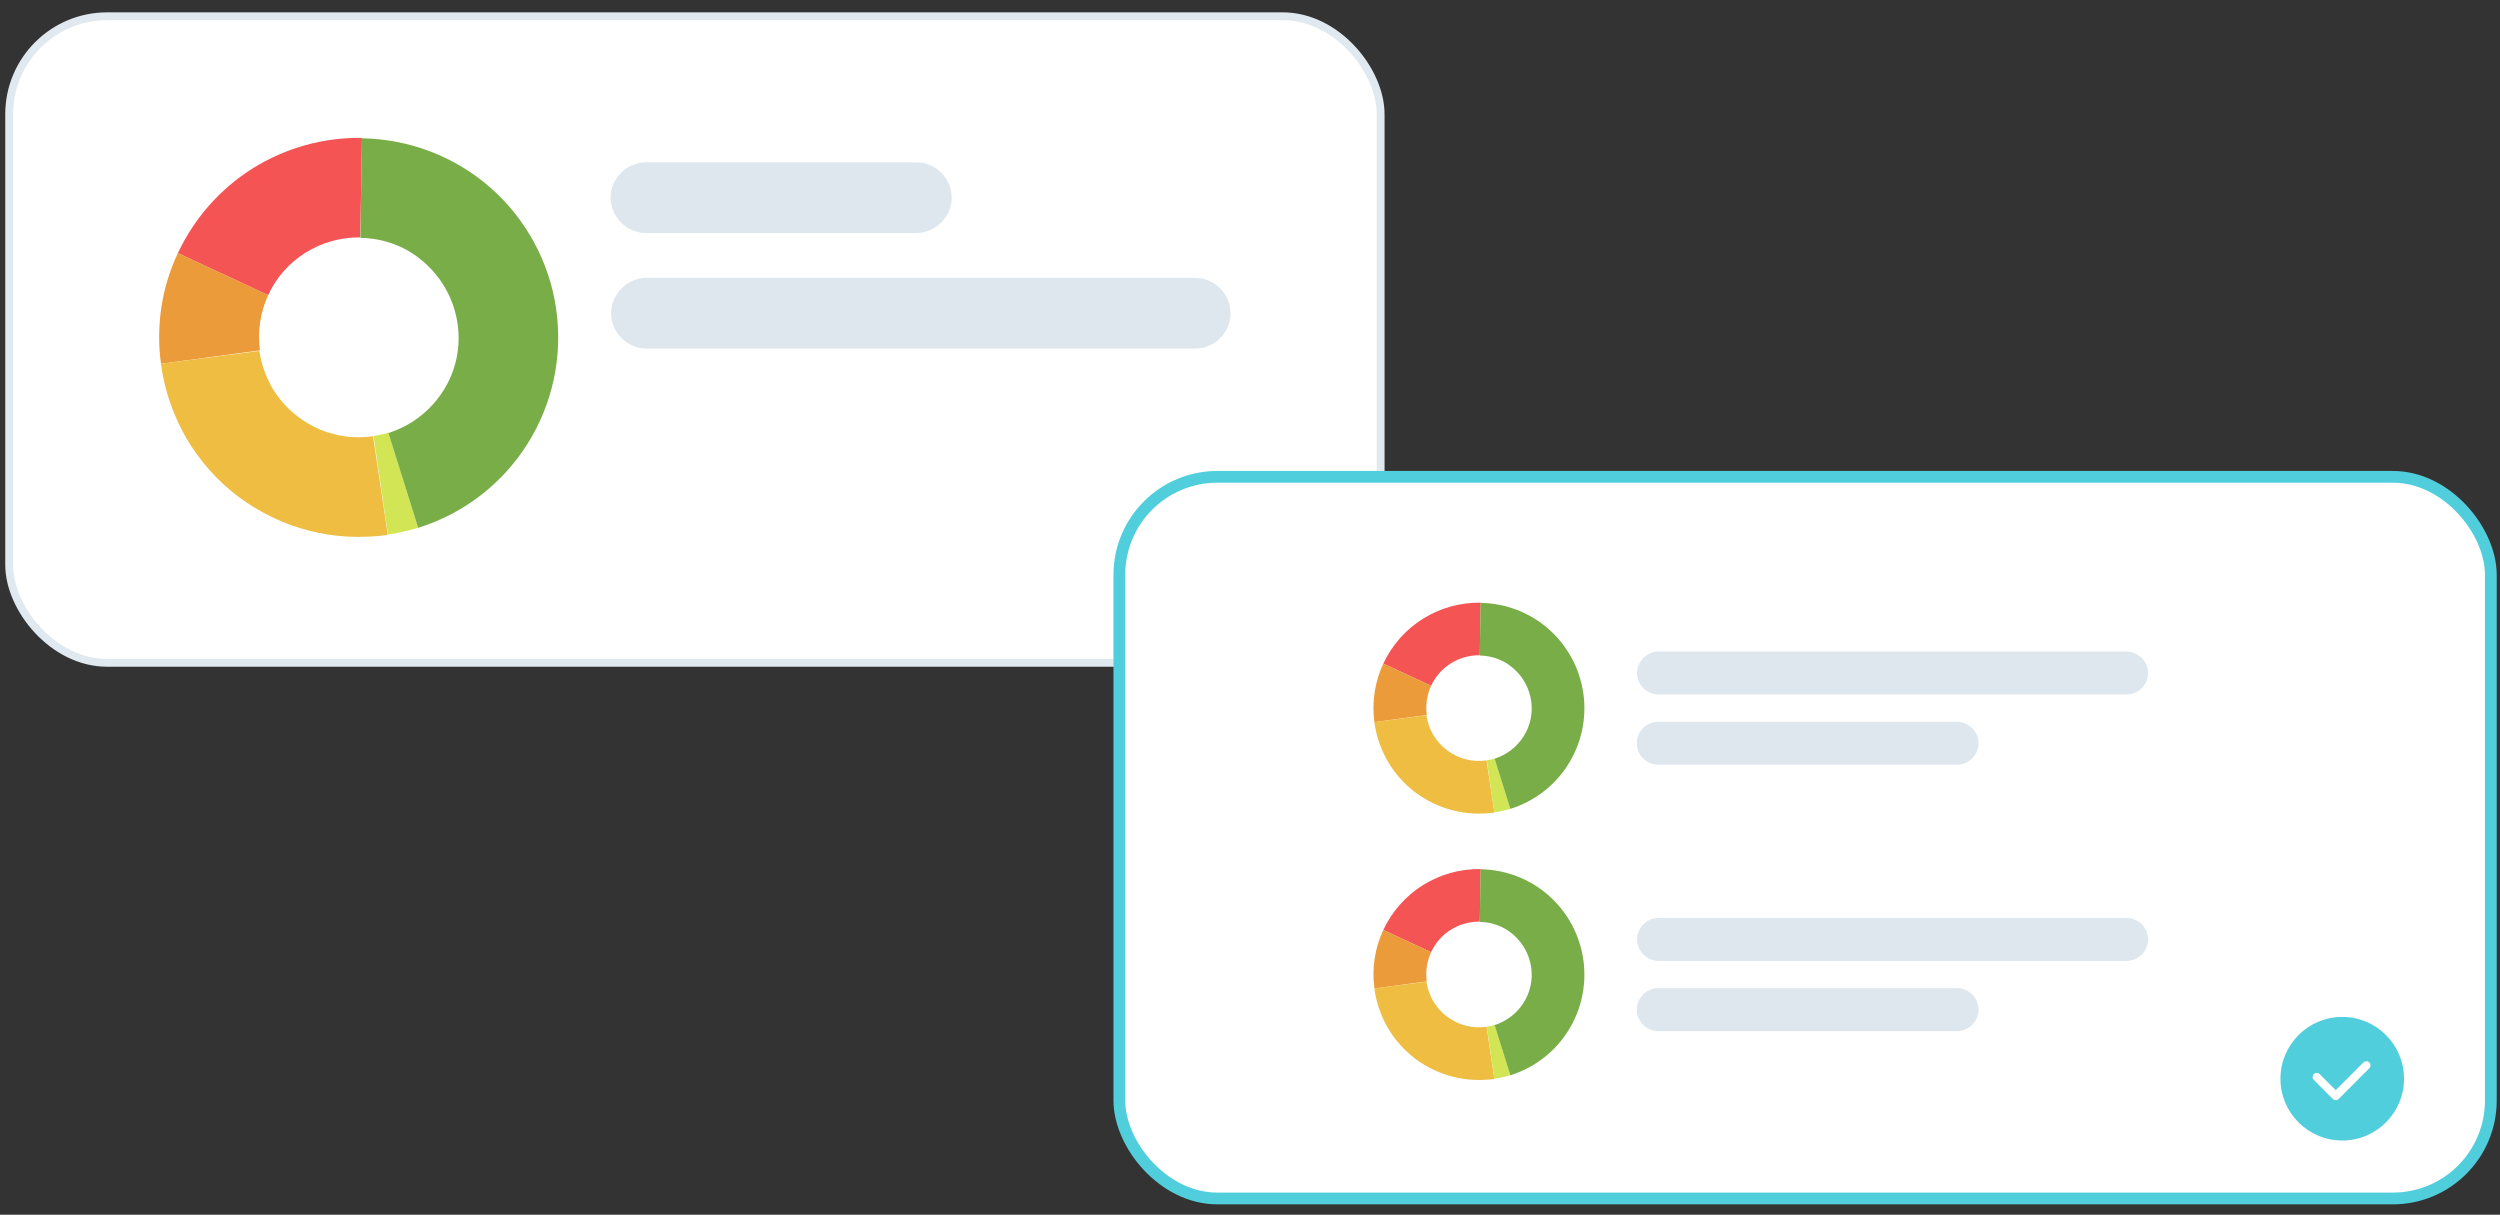 <?xml version="1.0" encoding="UTF-8"?>
<svg xmlns="http://www.w3.org/2000/svg" width="638" height="310" version="1.1" viewBox="0 0 638 310">
  <rect x="0" y="0" width="638" height="310" fill="#333333" stroke="none"/>
  <!-- Generator: Adobe Illustrator 29.4.0, SVG Export Plug-In . SVG Version: 2.1.0 Build 152)  -->
  <defs>
    <style>
      .st0 {
        fill: #123;
      }

      .st1 {
        stroke: #e0e9f0;
        stroke-width: 2px;
      }

      .st1, .st2, .st3 {
        fill: #fff;
      }

      .st1, .st3 {
        stroke-miterlimit: 10;
      }

      .st4 {
        fill: #e0e9f0;
      }

      .st5 {
        fill: #51cedc;
      }

      .st6 {
        fill: #eb9b39;
      }

      .st7 {
        fill: #eebd41;
      }

      .st8 {
        fill: #d2e655;
      }

      .st9 {
        fill: #677787;
      }

      .st10 {
        fill: #f6f8fa;
      }

      .st11 {
        fill: #78ad48;
      }

      .st3 {
        stroke: #51cedc;
        stroke-width: 3px;
      }

      .st12 {
        fill: #f55454;
      }

      .st13 {
        fill: #a6bc09;
      }

      .st14 {
        display: none;
      }

      .st15 {
        fill: #dee7ee;
      }
    </style>
  </defs>
  <g id="Rapports_avancés_-_FR" class="st14">
    <g>
      <path class="st2" d="M20-104h461c10.8,0,19.5,8.7,19.5,19.5v479c0,10.8-8.7,19.5-19.5,19.5H20c-10.8,0-19.5-8.7-19.5-19.5V-84.5c0-10.8,8.7-19.5,19.5-19.5Z"/>
      <path class="st4" d="M481,414.5H20c-11,0-20-9-20-20V-84.5c0-11,9-20,20-20h461c11,0,20,9,20,20v479c0,11-9,20-20,20ZM20-103.5c-10.5,0-19,8.5-19,19v479c0,10.5,8.5,19,19,19h461c10.5,0,19-8.5,19-19V-84.5c0-10.5-8.5-19-19-19H20Z"/>
    </g>
    <rect class="st4" y="-35.5" width="501" height="1"/>
    <path class="st0" d="M31-70.2c0-1-.6-1.6-1.8-1.6h-1.9v3.3h1.9c1.3,0,1.8-.7,1.8-1.7ZM25.1-73.7h4.2c2.7,0,4,1.6,4,3.4,0,1.4-.8,2.7-2.5,3.2l2.7,4.5h-2.6l-2.5-4.4h-1.1v4.5h-2.2s0-11.2,0-11.2ZM34.8-67c0-2.8,1.8-4.5,4-4.5,1.4,0,2.4.7,2.9,1.4v-1.3h2.3v8.9h-2.3v-1.3c-.5.8-1.5,1.4-2.9,1.4-2.2,0-4-1.8-4-4.6ZM41.8-66.9c0-1.7-1.1-2.6-2.4-2.6-1.2,0-2.3.9-2.3,2.6s1.1,2.6,2.3,2.6c1.2,0,2.4-1,2.4-2.6ZM48.4-70.1c.6-.7,1.6-1.4,3-1.4,2.3,0,4,1.8,4,4.5s-1.8,4.6-4,4.6c-1.4,0-2.4-.7-2.9-1.4v5.5h-2.2v-13.1h2.2v1.3h-.1ZM53.1-67c0-1.7-1.1-2.6-2.4-2.6-1.2,0-2.3.9-2.3,2.6s1.1,2.6,2.3,2.6c1.3.1,2.4-.9,2.4-2.6ZM59.3-70.1c.5-.8,1.6-1.4,2.9-1.4,2.3,0,4,1.8,4,4.5s-1.8,4.6-4,4.6c-1.4,0-2.4-.7-2.9-1.4v5.5h-2.3v-13.1h2.2v1.3h.1ZM64-67c0-1.7-1.1-2.6-2.4-2.6-1.2,0-2.3.9-2.3,2.6s1.1,2.6,2.3,2.6c1.2.1,2.4-.9,2.4-2.6ZM76.4-66.9c0,2.8-2,4.6-4.6,4.6s-4.5-1.8-4.5-4.6,2-4.6,4.6-4.6,4.5,1.8,4.5,4.6ZM69.6-66.9c0,1.8,1,2.6,2.2,2.6s2.3-.9,2.3-2.6c0-1.8-1.1-2.6-2.3-2.6-1.1-.1-2.2.8-2.2,2.6ZM80.3-66.9v4.4h-2.2v-8.9h2.2v1.4c.6-.9,1.5-1.5,2.7-1.5v2.4h-.6c-1.3,0-2.1.5-2.1,2.2ZM84.9-65.3v-4.2h-1.1v-1.8h1.1v-2.2h2.3v2.2h2v1.8h-2v4.3c0,.6.2.8.9.8h1v1.9h-1.4c-1.7,0-2.8-.7-2.8-2.8ZM97.6-65c0,1.5-1.3,2.7-3.5,2.7s-3.8-1.3-3.9-2.9h2.3c.1.7.7,1.2,1.6,1.2s1.4-.4,1.4-.9c0-1.6-5-.6-5-3.8,0-1.5,1.3-2.7,3.5-2.7s3.4,1.2,3.6,2.9h-2.1c-.1-.7-.6-1.2-1.5-1.2-.8,0-1.3.3-1.3.8,0,1.6,4.9.6,4.9,3.9Z"/>
    <g>
      <path class="st10" d="M24.5,24.5c0-6.4,5.1-11.5,11.5-11.5h426c6.4,0,11.5,5.1,11.5,11.5v61c0,6.4-5.1,11.5-11.5,11.5H36c-6.4,0-11.5-5.1-11.5-11.5V24.5Z"/>
      <path class="st5" d="M462,97.5H36c-6.6,0-12-5.4-12-12V24.5c0-6.6,5.4-12,12-12h426c6.6,0,12,5.4,12,12v61c0,6.6-5.4,12-12,12ZM36,13.5c-6.1,0-11,4.9-11,11v61c0,6.1,4.9,11,11,11h426c6.1,0,11-4.9,11-11V24.5c0-6.1-4.9-11-11-11H36Z"/>
    </g>
    <g>
      <path class="st10" d="M24.5,119.5c0-6.4,5.1-11.5,11.5-11.5h426c6.4,0,11.5,5.1,11.5,11.5v61c0,6.4-5.1,11.5-11.5,11.5H36c-6.4,0-11.5-5.1-11.5-11.5v-61Z"/>
      <path class="st10" d="M462,192.5H36c-6.6,0-12-5.4-12-12v-61c0-6.6,5.4-12,12-12h426c6.6,0,12,5.4,12,12v61c0,6.6-5.4,12-12,12ZM36,108.5c-6.1,0-11,4.9-11,11v61c0,6.1,4.9,11,11,11h426c6.1,0,11-4.9,11-11v-61c0-6.1-4.9-11-11-11H36Z"/>
    </g>
    <g>
      <path class="st10" d="M24.5,214.5c0-6.4,5.1-11.5,11.5-11.5h426c6.4,0,11.5,5.1,11.5,11.5v61c0,6.4-5.1,11.5-11.5,11.5H36c-6.4,0-11.5-5.1-11.5-11.5v-61Z"/>
      <path class="st10" d="M462,287.5H36c-6.6,0-12-5.4-12-12v-61c0-6.6,5.4-12,12-12h426c6.6,0,12,5.4,12,12v61c0,6.6-5.4,12-12,12ZM36,203.5c-6.1,0-11,4.9-11,11v61c0,6.1,4.9,11,11,11h426c6.1,0,11-4.9,11-11v-61c0-6.1-4.9-11-11-11H36Z"/>
    </g>
    <g>
      <path class="st10" d="M24.5,309.5c0-6.4,5.1-11.5,11.5-11.5h426c6.4,0,11.5,5.1,11.5,11.5v61c0,6.4-5.1,11.5-11.5,11.5H36c-6.4,0-11.5-5.1-11.5-11.5v-61Z"/>
      <path class="st10" d="M462,382.5H36c-6.6,0-12-5.4-12-12v-61c0-6.6,5.4-12,12-12h426c6.6,0,12,5.4,12,12v61c0,6.6-5.4,12-12,12ZM36,298.5c-6.1,0-11,4.9-11,11v61c0,6.1,4.9,11,11,11h426c6.1,0,11-4.9,11-11v-61c0-6.1-4.9-11-11-11H36Z"/>
    </g>
    <path class="st0" d="M24.4-5.5v-1.4h6.1v1.4h-2.2V1.5h-1.7v-7h-2.2ZM34.6-.5l1.7-4.6h1.8l-4.1,9.8h-1.8l1.4-3.3-2.6-6.5h1.9l1.7,4.6ZM40.7-4.2c.4-.6,1.2-1.1,2.2-1.1,1.7,0,3,1.3,3,3.4s-1.3,3.5-3,3.5c-1,0-1.8-.5-2.2-1.1v4.1h-1.7V-5.2h1.7v1ZM44.2-1.8c0-1.3-.9-1.9-1.8-1.9s-1.8.7-1.8,2,.9,2,1.8,2c1-.2,1.8-.9,1.8-2.1ZM50-3.9c-.8,0-1.4.5-1.6,1.4h3.2c0-.8-.7-1.4-1.6-1.4ZM53.2-.6c-.4,1.2-1.5,2.2-3.1,2.2-1.9,0-3.3-1.3-3.3-3.4s1.4-3.4,3.3-3.4,3.3,1.3,3.3,3.3v.6h-4.9c.1,1,.8,1.5,1.6,1.5.7,0,1.1-.4,1.3-.8,0,0,1.8,0,1.8,0ZM57-1.8c0-2.1,1.3-3.4,3-3.4.9,0,1.7.4,2.2,1v-3.2h1.7V1.5h-1.7V.5c-.4.6-1.1,1.1-2.2,1.1-1.7,0-3-1.4-3-3.4ZM62.2-1.8c0-1.3-.8-2-1.8-2-.9,0-1.8.7-1.8,1.9s.9,2,1.8,2c1,0,1.8-.7,1.8-1.9ZM68.4-3.9c-.8,0-1.4.5-1.6,1.4h3.2c0-.8-.7-1.4-1.6-1.4ZM71.6-.6c-.4,1.2-1.5,2.2-3.1,2.2-1.9,0-3.3-1.3-3.3-3.4s1.4-3.4,3.3-3.4,3.3,1.3,3.3,3.3v.6h-4.9c.1,1,.8,1.5,1.6,1.5.7,0,1.1-.4,1.3-.8,0,0,1.8,0,1.8,0ZM77.5-4.2c.4-.6,1.2-1.1,2.2-1.1,1.7,0,3,1.3,3,3.4s-1.3,3.5-3,3.5c-1,0-1.8-.5-2.2-1.1v4.1h-1.7V-5.2h1.7v1ZM81-1.8c0-1.3-.9-1.9-1.8-1.9s-1.8.7-1.8,2,.9,2,1.8,2c1-.2,1.8-.9,1.8-2.1ZM83.9,1.5V-7.4h1.7V1.5h-1.7ZM86.9-1.8c0-2.1,1.3-3.4,3-3.4,1.1,0,1.8.5,2.2,1.1v-.9h1.7V1.6h-1.7V.6c-.4.6-1.2,1.1-2.2,1.1-1.7-.1-3-1.5-3-3.5ZM92.1-1.8c0-1.3-.8-2-1.8-2-.9,0-1.8.7-1.8,1.9s.9,2,1.8,2,1.8-.7,1.8-1.9ZM100.1,1.5v-3.7c0-1.1-.6-1.6-1.5-1.6s-1.5.6-1.5,1.6V1.5h-1.7v-6.6h1.7v.8c.4-.6,1.2-.9,2-.9,1.5,0,2.7,1,2.7,2.8V1.5s-1.7,0-1.7,0Z"/>
    <path class="st9" d="M57.9,66.3c0,2.5-1.8,4.3-4.2,4.3s-4.2-1.8-4.2-4.3,1.8-4.3,4.2-4.3,4.2,1.8,4.2,4.3ZM50.6,66.3c0,2,1.3,3.3,3.1,3.3s3.1-1.3,3.1-3.3c0-2.1-1.3-3.3-3.1-3.3s-3.1,1.3-3.1,3.3ZM60.4,66.9v3.6h-1.1v-6.6h1.1v1.1c.4-.7,1.1-1.2,2.1-1.2v1.1h-.3c-1,0-1.8.5-1.8,2ZM63.8,70.5v-6.6h1.1v6.6h-1.1ZM64.4,62.9c-.4,0-.7-.3-.7-.7s.3-.7.7-.7.7.3.7.7-.3.7-.7.7ZM69.6,64.7c-1.1,0-2,.7-2.1,2h4.2c0-1.3-1-2-2.1-2ZM72.7,68.5c-.3,1.2-1.4,2.1-3,2.1-1.9,0-3.3-1.3-3.3-3.4s1.3-3.4,3.3-3.4,3.2,1.3,3.2,3.1v.7h-5.3c.1,1.3,1,2.1,2.1,2.1,1,0,1.6-.5,1.8-1.2h1.2ZM79,70.5v-3.7c0-1.3-.7-2-1.8-2s-1.9.7-1.9,2.1v3.6h-1.1v-6.6h1.1v.9c.4-.7,1.2-1.1,2.1-1.1,1.5,0,2.7.9,2.7,2.8v3.9h-1.1v.1ZM82.1,68.7v-3.9h-.9v-.9h.9v-1.7h1.1v1.7h1.8v.9h-1.7v3.9c0,.6.2.9.9.9h.8v.9h-1c-1.2,0-1.9-.5-1.9-1.8ZM85.9,67.2c0-2.1,1.4-3.4,3.1-3.4,1.2,0,2.1.6,2.4,1.3v-1.2h1.1v6.6h-1.1v-1.2c-.4.7-1.2,1.3-2.5,1.3-1.7,0-3-1.4-3-3.4ZM91.4,67.2c0-1.5-1-2.4-2.2-2.4s-2.2.9-2.2,2.4,1,2.5,2.2,2.5c1.2-.1,2.2-1,2.2-2.5ZM94.6,68.7v-3.9h-.9v-.9h.9v-1.7h1.1v1.7h1.7v.9h-1.7v3.9c0,.6.2.9.9.9h.8v.9h-1c-1.1,0-1.8-.5-1.8-1.8ZM98.8,70.5v-6.6h1.1v6.6h-1.1ZM99.3,62.9c-.4,0-.7-.3-.7-.7s.3-.7.7-.7.7.3.7.7-.3.7-.7.7ZM107.9,67.2c0,2.1-1.5,3.4-3.4,3.4s-3.3-1.3-3.3-3.4,1.5-3.4,3.3-3.4c2,0,3.4,1.3,3.4,3.4ZM102.4,67.2c0,1.7,1,2.4,2.2,2.4,1.1,0,2.3-.8,2.3-2.4,0-1.7-1.1-2.4-2.2-2.4-1.2,0-2.3.7-2.3,2.4ZM114.2,70.5v-3.7c0-1.3-.7-2-1.8-2s-1.9.7-1.9,2.1v3.6h-1.1v-6.6h1.1v.9c.4-.7,1.2-1.1,2.1-1.1,1.5,0,2.7.9,2.7,2.8v3.9h-1.1v.1ZM121.8,68.7c0,1.1-.9,1.9-2.4,1.9s-2.6-.8-2.7-2h1.1c.1.6.6,1.1,1.5,1.1s1.3-.4,1.3-1c0-1.5-3.9-.6-3.9-3.1,0-1,.9-1.8,2.4-1.8s2.4.8,2.5,2.1h-1.1c0-.7-.6-1.1-1.4-1.1s-1.3.4-1.3.9c.1,1.5,3.9.7,4,3ZM126.3,66.6v-.9h4.8v.9h-4.8ZM144.3,66.3c0,2.5-1.8,4.3-4.2,4.3s-4.2-1.8-4.2-4.3,1.8-4.3,4.2-4.3,4.2,1.8,4.2,4.3ZM137,66.3c0,2,1.3,3.3,3.1,3.3s3.1-1.3,3.1-3.3c0-2.1-1.3-3.3-3.1-3.3-1.7,0-3.1,1.3-3.1,3.3ZM146.9,65.1c.4-.7,1.3-1.3,2.5-1.3,1.8,0,3.1,1.3,3.1,3.4s-1.4,3.4-3.1,3.4c-1.2,0-2.1-.6-2.5-1.3v1.2h-1.1v-8.9h1.1v3.5ZM151.3,67.2c0-1.5-1-2.4-2.2-2.4s-2.2.9-2.2,2.4,1,2.4,2.2,2.4c1.2,0,2.2-.9,2.2-2.4ZM154.5,62.9c-.4,0-.7-.3-.7-.7s.3-.7.7-.7.7.3.7.7-.3.7-.7.7ZM153.9,63.9h1.1v8c0,1.2-.6,1.7-1.7,1.7h-.6v-.9h.5c.6,0,.8-.2.8-.8v-8h-.1ZM159.7,64.7c-1.1,0-2,.7-2.1,2h4.2c-.1-1.3-1-2-2.1-2ZM162.7,68.5c-.3,1.2-1.4,2.1-3,2.1-1.9,0-3.3-1.3-3.3-3.4s1.3-3.4,3.3-3.4,3.2,1.3,3.2,3.1v.7h-5.3c.1,1.3,1,2.1,2.1,2.1,1,0,1.6-.5,1.8-1.2h1.2ZM163.9,67.2c0-2.1,1.3-3.4,3.2-3.4,1.6,0,2.7.8,3,2.2h-1.1c-.2-.8-.9-1.3-1.9-1.3-1.2,0-2.1.9-2.1,2.5s.9,2.5,2.1,2.5c1,0,1.6-.5,1.9-1.3h1.2c-.3,1.3-1.4,2.2-3,2.2-2,0-3.3-1.3-3.3-3.4ZM171.8,68.7v-3.9h-.8v-.9h.9v-1.7h1.1v1.7h1.7v.9h-1.7v3.9c0,.6.2.9.9.9h.8v.9h-1c-1.2,0-1.9-.5-1.9-1.8ZM176,70.5v-6.6h1.1v6.6h-1.1ZM176.5,62.9c-.4,0-.7-.3-.7-.7s.3-.7.7-.7.7.3.7.7-.3.7-.7.7ZM179.1,70.5v-5.7h-.9v-.9h.9v-.4c0-1.5.7-2.1,2.4-2.1v.9c-1,0-1.3.4-1.3,1.2v.5h1.4v.9h-1.4v5.7h-1.1v-.1ZM187.6,68.7c0,1.1-.9,1.9-2.4,1.9s-2.6-.8-2.7-2h1.1c.1.6.6,1.1,1.5,1.1s1.3-.4,1.3-1c0-1.5-3.9-.6-3.9-3.1,0-1,.9-1.8,2.4-1.8s2.4.8,2.5,2.1h-1.1c0-.7-.6-1.1-1.4-1.1s-1.3.4-1.3.9c.1,1.5,3.9.7,4,3ZM192.1,66.6v-.9h4.8v.9h-4.8ZM202.1,70.5v-8.4h1.1v8.4h-1.1ZM209.9,70.5v-3.7c0-1.3-.7-2-1.8-2s-1.9.7-1.9,2.1v3.6h-1.1v-6.6h1.1v.9c.4-.7,1.2-1.1,2.1-1.1,1.5,0,2.7.9,2.7,2.8v3.9h-1.1v.1ZM213,68.7v-3.9h-.9v-.9h.9v-1.7h1.1v1.7h1.7v.9h-1.7v3.9c0,.6.2.9.9.9h.8v.9h-1c-1.1,0-1.8-.5-1.8-1.8ZM219.9,64.7c-1.1,0-2,.7-2.1,2h4.2c0-1.3-.9-2-2.1-2ZM223,68.5c-.3,1.2-1.4,2.1-3,2.1-1.9,0-3.3-1.3-3.3-3.4s1.3-3.4,3.3-3.4,3.2,1.3,3.2,3.1v.7h-5.3c.1,1.3,1,2.1,2.1,2.1,1,0,1.6-.5,1.8-1.2h1.2ZM229.4,70.5v-3.7c0-1.3-.7-2-1.8-2s-1.9.7-1.9,2.1v3.6h-1.1v-6.6h1.1v.9c.4-.7,1.2-1.1,2.1-1.1,1.5,0,2.7.9,2.7,2.8v3.9h-1.1v.1ZM232.5,68.7v-3.9h-.9v-.9h.9v-1.7h1.1v1.7h1.7v.9h-1.7v3.9c0,.6.2.9.9.9h.8v.9h-1c-1.1,0-1.8-.5-1.8-1.8ZM236.6,70.5v-6.6h1.1v6.6h-1.1ZM237.2,62.9c-.4,0-.7-.3-.7-.7s.3-.7.7-.7.7.3.7.7-.3.7-.7.7ZM245.8,67.2c0,2.1-1.5,3.4-3.4,3.4s-3.3-1.3-3.3-3.4,1.5-3.4,3.3-3.4c2,0,3.4,1.3,3.4,3.4ZM240.3,67.2c0,1.7,1,2.4,2.2,2.4s2.3-.8,2.3-2.4c0-1.7-1.1-2.4-2.2-2.4-1.3,0-2.3.7-2.3,2.4ZM252.1,70.5v-3.7c0-1.3-.7-2-1.8-2s-1.9.7-1.9,2.1v3.6h-1.1v-6.6h1.1v.9c.4-.7,1.2-1.1,2.1-1.1,1.5,0,2.7.9,2.7,2.8v3.9h-1.1v.1ZM259.7,68.7c0,1.1-.9,1.9-2.4,1.9s-2.6-.8-2.7-2h1.1c.1.6.6,1.1,1.5,1.1s1.3-.4,1.3-1c0-1.5-3.9-.6-3.9-3.1,0-1,.9-1.8,2.4-1.8s2.4.8,2.5,2.1h-1.1c0-.7-.6-1.1-1.4-1.1s-1.3.4-1.3.9c.1,1.5,3.9.7,4,3ZM264.2,66.6v-.9h4.8v.9h-4.8ZM274.2,70.5v-8.3h1.2l3.1,6.9,3.1-6.9h1.2v8.3h-1.1v-6.2l-2.8,6.2h-.8l-2.8-6.2v6.2h-1.1ZM290.8,67.2c0,2.1-1.5,3.4-3.4,3.4s-3.3-1.3-3.3-3.4,1.5-3.4,3.3-3.4c1.9,0,3.4,1.3,3.4,3.4ZM285.3,67.2c0,1.7,1,2.4,2.2,2.4,1.1,0,2.3-.8,2.3-2.4,0-1.7-1.1-2.4-2.2-2.4-1.3,0-2.3.7-2.3,2.4ZM294.7,69.3l2-5.3h1.1l-4,9.7h-1.1l1.3-3.2-2.7-6.5h1.2l2.2,5.3ZM301.8,64.7c-1.1,0-2,.7-2.1,2h4.2c0-1.3-1-2-2.1-2ZM304.9,68.5c-.3,1.2-1.4,2.1-3,2.1-1.9,0-3.3-1.3-3.3-3.4s1.3-3.4,3.3-3.4,3.2,1.3,3.2,3.1v.7h-5.3c.1,1.3,1,2.1,2.1,2.1,1,0,1.6-.5,1.8-1.2h1.2ZM311.2,70.5v-3.7c0-1.3-.7-2-1.8-2s-1.9.7-1.9,2.1v3.6h-1.1v-6.6h1.1v.9c.4-.7,1.2-1.1,2.1-1.1,1.5,0,2.7.9,2.7,2.8v3.9h-1.1v.1ZM318.8,68.7c0,1.1-.9,1.9-2.4,1.9s-2.6-.8-2.7-2h1.1c.1.6.6,1.1,1.5,1.1s1.3-.4,1.3-1c0-1.5-3.9-.6-3.9-3.1,0-1,.9-1.8,2.4-1.8s2.4.8,2.5,2.1h-1.1c0-.7-.6-1.1-1.4-1.1s-1.3.4-1.3.9c.2,1.5,4,.7,4,3Z"/>
    <path class="st9" d="M57.9,161.3c0,2.5-1.8,4.3-4.2,4.3s-4.2-1.8-4.2-4.3,1.8-4.3,4.2-4.3,4.2,1.8,4.2,4.3ZM50.6,161.3c0,2,1.3,3.3,3.1,3.3s3.1-1.3,3.1-3.3c0-2.1-1.3-3.3-3.1-3.3s-3.1,1.3-3.1,3.3ZM60.4,161.9v3.6h-1.1v-6.6h1.1v1.1c.4-.7,1.1-1.2,2.1-1.2v1.1h-.3c-1,0-1.8.5-1.8,2ZM63.8,165.5v-6.6h1.1v6.6h-1.1ZM64.4,157.9c-.4,0-.7-.3-.7-.7s.3-.7.7-.7.7.3.7.7-.3.7-.7.7ZM69.6,159.7c-1.1,0-2,.7-2.1,2h4.2c0-1.3-1-2-2.1-2ZM72.7,163.5c-.3,1.2-1.4,2.1-3,2.1-1.9,0-3.3-1.3-3.3-3.4s1.3-3.4,3.3-3.4,3.2,1.3,3.2,3.1v.7h-5.3c.1,1.3,1,2.1,2.1,2.1,1,0,1.6-.5,1.8-1.2h1.2ZM79,165.5v-3.7c0-1.3-.7-2-1.8-2s-1.9.7-1.9,2.1v3.6h-1.1v-6.6h1.1v.9c.4-.7,1.2-1.1,2.1-1.1,1.5,0,2.7.9,2.7,2.8v3.9h-1.1v.1ZM82.1,163.7v-3.9h-.9v-.9h.9v-1.7h1.1v1.7h1.8v.9h-1.7v3.9c0,.6.2.9.9.9h.8v.9h-1c-1.2,0-1.9-.5-1.9-1.8ZM85.9,162.2c0-2.1,1.4-3.4,3.1-3.4,1.2,0,2.1.6,2.4,1.3v-1.2h1.1v6.6h-1.1v-1.2c-.4.7-1.2,1.3-2.5,1.3-1.7,0-3-1.4-3-3.4ZM91.4,162.2c0-1.5-1-2.4-2.2-2.4s-2.2.9-2.2,2.4,1,2.5,2.2,2.5c1.2-.1,2.2-1,2.2-2.5ZM94.6,163.7v-3.9h-.9v-.9h.9v-1.7h1.1v1.7h1.7v.9h-1.7v3.9c0,.6.2.9.9.9h.8v.9h-1c-1.1,0-1.8-.5-1.8-1.8ZM98.8,165.5v-6.6h1.1v6.6h-1.1ZM99.3,157.9c-.4,0-.7-.3-.7-.7s.3-.7.7-.7.7.3.7.7-.3.7-.7.7ZM107.9,162.2c0,2.1-1.5,3.4-3.4,3.4s-3.3-1.3-3.3-3.4,1.5-3.4,3.3-3.4c2,0,3.4,1.3,3.4,3.4ZM102.4,162.2c0,1.7,1,2.4,2.2,2.4,1.1,0,2.3-.8,2.3-2.4,0-1.7-1.1-2.4-2.2-2.4-1.2,0-2.3.7-2.3,2.4ZM114.2,165.5v-3.7c0-1.3-.7-2-1.8-2s-1.9.7-1.9,2.1v3.6h-1.1v-6.6h1.1v.9c.4-.7,1.2-1.1,2.1-1.1,1.5,0,2.7.9,2.7,2.8v3.9h-1.1v.1ZM121.8,163.7c0,1.1-.9,1.9-2.4,1.9s-2.6-.8-2.7-2h1.1c.1.6.6,1.1,1.5,1.1s1.3-.4,1.3-1c0-1.5-3.9-.6-3.9-3.1,0-1,.9-1.8,2.4-1.8s2.4.8,2.5,2.1h-1.1c0-.7-.6-1.1-1.4-1.1s-1.3.4-1.3.9c.1,1.5,3.9.7,4,3ZM126.3,161.6v-.9h4.8v.9h-4.8ZM144.3,161.3c0,2.5-1.8,4.3-4.2,4.3s-4.2-1.8-4.2-4.3,1.8-4.3,4.2-4.3,4.2,1.8,4.2,4.3ZM137,161.3c0,2,1.3,3.3,3.1,3.3s3.1-1.3,3.1-3.3c0-2.1-1.3-3.3-3.1-3.3-1.7,0-3.1,1.3-3.1,3.3ZM146.9,160.1c.4-.7,1.3-1.3,2.5-1.3,1.8,0,3.1,1.3,3.1,3.4s-1.4,3.4-3.1,3.4c-1.2,0-2.1-.6-2.5-1.3v1.2h-1.1v-8.9h1.1v3.5ZM151.3,162.2c0-1.5-1-2.4-2.2-2.4s-2.2.9-2.2,2.4,1,2.4,2.2,2.4,2.2-.9,2.2-2.4ZM154.5,157.9c-.4,0-.7-.3-.7-.7s.3-.7.7-.7.7.3.7.7-.3.7-.7.7ZM153.9,158.9h1.1v8c0,1.2-.6,1.7-1.7,1.7h-.6v-.9h.5c.6,0,.8-.2.8-.8v-8h-.1ZM159.7,159.7c-1.1,0-2,.7-2.1,2h4.2c-.1-1.3-1-2-2.1-2ZM162.7,163.5c-.3,1.2-1.4,2.1-3,2.1-1.9,0-3.3-1.3-3.3-3.4s1.3-3.4,3.3-3.4,3.2,1.3,3.2,3.1v.7h-5.3c.1,1.3,1,2.1,2.1,2.1,1,0,1.6-.5,1.8-1.2h1.2ZM163.9,162.2c0-2.1,1.3-3.4,3.2-3.4,1.6,0,2.7.8,3,2.2h-1.1c-.2-.8-.9-1.3-1.9-1.3-1.2,0-2.1.9-2.1,2.5s.9,2.5,2.1,2.5c1,0,1.6-.5,1.9-1.3h1.2c-.3,1.3-1.4,2.2-3,2.2-2,0-3.3-1.3-3.3-3.4ZM171.8,163.7v-3.9h-.8v-.9h.9v-1.7h1.1v1.7h1.7v.9h-1.7v3.9c0,.6.2.9.9.9h.8v.9h-1c-1.2,0-1.9-.5-1.9-1.8ZM176,165.5v-6.6h1.1v6.6h-1.1ZM176.5,157.9c-.4,0-.7-.3-.7-.7s.3-.7.7-.7.7.3.7.7-.3.7-.7.7ZM179.1,165.5v-5.7h-.9v-.9h.9v-.4c0-1.5.7-2.1,2.4-2.1v.9c-1,0-1.3.4-1.3,1.2v.5h1.4v.9h-1.4v5.7h-1.1v-.1ZM187.6,163.7c0,1.1-.9,1.9-2.4,1.9s-2.6-.8-2.7-2h1.1c.1.6.6,1.1,1.5,1.1s1.3-.4,1.3-1c0-1.5-3.9-.6-3.9-3.1,0-1,.9-1.8,2.4-1.8s2.4.8,2.5,2.1h-1.1c0-.7-.6-1.1-1.4-1.1s-1.3.4-1.3.9c.1,1.5,3.9.7,4,3ZM192.1,161.6v-.9h4.8v.9h-4.8ZM202.1,165.5v-8.4h1.1v8.4h-1.1ZM209.9,165.5v-3.7c0-1.3-.7-2-1.8-2s-1.9.7-1.9,2.1v3.6h-1.1v-6.6h1.1v.9c.4-.7,1.2-1.1,2.1-1.1,1.5,0,2.7.9,2.7,2.8v3.9h-1.1v.1ZM213,163.7v-3.9h-.9v-.9h.9v-1.7h1.1v1.7h1.7v.9h-1.7v3.9c0,.6.2.9.9.9h.8v.9h-1c-1.1,0-1.8-.5-1.8-1.8ZM219.9,159.7c-1.1,0-2,.7-2.1,2h4.2c0-1.3-.9-2-2.1-2ZM223,163.5c-.3,1.2-1.4,2.1-3,2.1-1.9,0-3.3-1.3-3.3-3.4s1.3-3.4,3.3-3.4,3.2,1.3,3.2,3.1v.7h-5.3c.1,1.3,1,2.1,2.1,2.1,1,0,1.6-.5,1.8-1.2h1.2ZM229.4,165.5v-3.7c0-1.3-.7-2-1.8-2s-1.9.7-1.9,2.1v3.6h-1.1v-6.6h1.1v.9c.4-.7,1.2-1.1,2.1-1.1,1.5,0,2.7.9,2.7,2.8v3.9h-1.1v.1ZM232.5,163.7v-3.9h-.9v-.9h.9v-1.7h1.1v1.7h1.7v.9h-1.7v3.9c0,.6.2.9.9.9h.8v.9h-1c-1.1,0-1.8-.5-1.8-1.8ZM236.6,165.5v-6.6h1.1v6.6h-1.1ZM237.2,157.9c-.4,0-.7-.3-.7-.7s.3-.7.7-.7.7.3.7.7-.3.7-.7.7ZM245.8,162.2c0,2.1-1.5,3.4-3.4,3.4s-3.3-1.3-3.3-3.4,1.5-3.4,3.3-3.4c2,0,3.4,1.3,3.4,3.4ZM240.3,162.2c0,1.7,1,2.4,2.2,2.4s2.3-.8,2.3-2.4c0-1.7-1.1-2.4-2.2-2.4-1.3,0-2.3.7-2.3,2.4ZM252.1,165.5v-3.7c0-1.3-.7-2-1.8-2s-1.9.7-1.9,2.1v3.6h-1.1v-6.6h1.1v.9c.4-.7,1.2-1.1,2.1-1.1,1.5,0,2.7.9,2.7,2.8v3.9h-1.1v.1ZM259.7,163.7c0,1.1-.9,1.9-2.4,1.9s-2.6-.8-2.7-2h1.1c.1.6.6,1.1,1.5,1.1s1.3-.4,1.3-1c0-1.5-3.9-.6-3.9-3.1,0-1,.9-1.8,2.4-1.8s2.4.8,2.5,2.1h-1.1c0-.7-.6-1.1-1.4-1.1s-1.3.4-1.3.9c.1,1.5,3.9.7,4,3Z"/>
    <path class="st9" d="M57.9,256.3c0,2.5-1.8,4.3-4.2,4.3s-4.2-1.8-4.2-4.3,1.8-4.3,4.2-4.3,4.2,1.8,4.2,4.3ZM50.6,256.3c0,2,1.3,3.3,3.1,3.3s3.1-1.3,3.1-3.3c0-2.1-1.3-3.3-3.1-3.3s-3.1,1.3-3.1,3.3ZM60.4,256.9v3.6h-1.1v-6.6h1.1v1.1c.4-.7,1.1-1.2,2.1-1.2v1.1h-.3c-1,0-1.8.5-1.8,2ZM63.8,260.5v-6.6h1.1v6.6h-1.1ZM64.4,252.9c-.4,0-.7-.3-.7-.7s.3-.7.7-.7.7.3.7.7-.3.7-.7.7ZM69.6,254.7c-1.1,0-2,.7-2.1,2h4.2c0-1.3-1-2-2.1-2ZM72.7,258.5c-.3,1.2-1.4,2.1-3,2.1-1.9,0-3.3-1.3-3.3-3.4s1.3-3.4,3.3-3.4,3.2,1.3,3.2,3.1v.7h-5.3c.1,1.3,1,2.1,2.1,2.1,1,0,1.6-.5,1.8-1.2h1.2ZM79,260.5v-3.7c0-1.3-.7-2-1.8-2s-1.9.7-1.9,2.1v3.6h-1.1v-6.6h1.1v.9c.4-.7,1.2-1.1,2.1-1.1,1.5,0,2.7.9,2.7,2.8v3.9h-1.1v.1ZM82.1,258.7v-3.9h-.9v-.9h.9v-1.7h1.1v1.7h1.8v.9h-1.7v3.9c0,.6.2.9.9.9h.8v.9h-1c-1.2,0-1.9-.5-1.9-1.8ZM85.9,257.2c0-2.1,1.4-3.4,3.1-3.4,1.2,0,2.1.6,2.4,1.3v-1.2h1.1v6.6h-1.1v-1.2c-.4.7-1.2,1.3-2.5,1.3-1.7,0-3-1.4-3-3.4ZM91.4,257.2c0-1.5-1-2.4-2.2-2.4s-2.2.9-2.2,2.4,1,2.5,2.2,2.5c1.2-.1,2.2-1,2.2-2.5ZM94.6,258.7v-3.9h-.9v-.9h.9v-1.7h1.1v1.7h1.7v.9h-1.7v3.9c0,.6.2.9.9.9h.8v.9h-1c-1.1,0-1.8-.5-1.8-1.8ZM98.8,260.5v-6.6h1.1v6.6h-1.1ZM99.3,252.9c-.4,0-.7-.3-.7-.7s.3-.7.7-.7.7.3.7.7-.3.7-.7.7ZM107.9,257.2c0,2.1-1.5,3.4-3.4,3.4s-3.3-1.3-3.3-3.4,1.5-3.4,3.3-3.4c2,0,3.4,1.3,3.4,3.4ZM102.4,257.2c0,1.7,1,2.4,2.2,2.4,1.1,0,2.3-.8,2.3-2.4,0-1.7-1.1-2.4-2.2-2.4-1.2,0-2.3.7-2.3,2.4ZM114.2,260.5v-3.7c0-1.3-.7-2-1.8-2s-1.9.7-1.9,2.1v3.6h-1.1v-6.6h1.1v.9c.4-.7,1.2-1.1,2.1-1.1,1.5,0,2.7.9,2.7,2.8v3.9h-1.1v.1ZM121.8,258.7c0,1.1-.9,1.9-2.4,1.9s-2.6-.8-2.7-2h1.1c.1.6.6,1.1,1.5,1.1s1.3-.4,1.3-1c0-1.5-3.9-.6-3.9-3.1,0-1,.9-1.8,2.4-1.8s2.4.8,2.5,2.1h-1.1c0-.7-.6-1.1-1.4-1.1s-1.3.4-1.3.9c.1,1.5,3.9.7,4,3ZM126.3,256.6v-.9h4.8v.9h-4.8ZM144.3,256.3c0,2.5-1.8,4.3-4.2,4.3s-4.2-1.8-4.2-4.3,1.8-4.3,4.2-4.3,4.2,1.8,4.2,4.3ZM137,256.3c0,2,1.3,3.3,3.1,3.3s3.1-1.3,3.1-3.3c0-2.1-1.3-3.3-3.1-3.3-1.7,0-3.1,1.3-3.1,3.3ZM146.9,255.1c.4-.7,1.3-1.3,2.5-1.3,1.8,0,3.1,1.3,3.1,3.4s-1.4,3.4-3.1,3.4c-1.2,0-2.1-.6-2.5-1.3v1.2h-1.1v-8.9h1.1v3.5ZM151.3,257.2c0-1.5-1-2.4-2.2-2.4s-2.2.9-2.2,2.4,1,2.4,2.2,2.4,2.2-.9,2.2-2.4ZM154.5,252.9c-.4,0-.7-.3-.7-.7s.3-.7.7-.7.7.3.7.7-.3.7-.7.7ZM153.9,253.9h1.1v8c0,1.2-.6,1.7-1.7,1.7h-.6v-.9h.5c.6,0,.8-.2.8-.8v-8h-.1ZM159.7,254.7c-1.1,0-2,.7-2.1,2h4.2c-.1-1.3-1-2-2.1-2ZM162.7,258.5c-.3,1.2-1.4,2.1-3,2.1-1.9,0-3.3-1.3-3.3-3.4s1.3-3.4,3.3-3.4,3.2,1.3,3.2,3.1v.7h-5.3c.1,1.3,1,2.1,2.1,2.1,1,0,1.6-.5,1.8-1.2h1.2ZM163.9,257.2c0-2.1,1.3-3.4,3.2-3.4,1.6,0,2.7.8,3,2.2h-1.1c-.2-.8-.9-1.3-1.9-1.3-1.2,0-2.1.9-2.1,2.5s.9,2.5,2.1,2.5c1,0,1.6-.5,1.9-1.3h1.2c-.3,1.3-1.4,2.2-3,2.2-2,0-3.3-1.3-3.3-3.4ZM171.8,258.7v-3.9h-.8v-.9h.9v-1.7h1.1v1.7h1.7v.9h-1.7v3.9c0,.6.2.9.9.9h.8v.9h-1c-1.2,0-1.9-.5-1.9-1.8ZM176,260.5v-6.6h1.1v6.6h-1.1ZM176.5,252.9c-.4,0-.7-.3-.7-.7s.3-.7.7-.7.7.3.7.7-.3.7-.7.7ZM179.1,260.5v-5.7h-.9v-.9h.9v-.4c0-1.5.7-2.1,2.4-2.1v.9c-1,0-1.3.4-1.3,1.2v.5h1.4v.9h-1.4v5.7h-1.1v-.1ZM187.6,258.7c0,1.1-.9,1.9-2.4,1.9s-2.6-.8-2.7-2h1.1c.1.6.6,1.1,1.5,1.1s1.3-.4,1.3-1c0-1.5-3.9-.6-3.9-3.1,0-1,.9-1.8,2.4-1.8s2.4.8,2.5,2.1h-1.1c0-.7-.6-1.1-1.4-1.1s-1.3.4-1.3.9c.1,1.5,3.9.7,4,3Z"/>
    <path class="st9" d="M57.9,351.3c0,2.5-1.8,4.3-4.2,4.3s-4.2-1.8-4.2-4.3,1.8-4.3,4.2-4.3,4.2,1.8,4.2,4.3ZM50.6,351.3c0,2,1.3,3.3,3.1,3.3s3.1-1.3,3.1-3.3c0-2.1-1.3-3.3-3.1-3.3s-3.1,1.3-3.1,3.3ZM60.4,351.9v3.6h-1.1v-6.6h1.1v1.1c.4-.7,1.1-1.2,2.1-1.2v1.1h-.3c-1,0-1.8.5-1.8,2ZM63.8,355.5v-6.6h1.1v6.6h-1.1ZM64.4,347.9c-.4,0-.7-.3-.7-.7s.3-.7.7-.7.7.3.7.7-.3.7-.7.7ZM69.6,349.7c-1.1,0-2,.7-2.1,2h4.2c0-1.3-1-2-2.1-2ZM72.7,353.5c-.3,1.2-1.4,2.1-3,2.1-1.9,0-3.3-1.3-3.3-3.4s1.3-3.4,3.3-3.4,3.2,1.3,3.2,3.1v.7h-5.3c.1,1.3,1,2.1,2.1,2.1,1,0,1.6-.5,1.8-1.2h1.2ZM79,355.5v-3.7c0-1.3-.7-2-1.8-2s-1.9.7-1.9,2.1v3.6h-1.1v-6.6h1.1v.9c.4-.7,1.2-1.1,2.1-1.1,1.5,0,2.7.9,2.7,2.8v3.9h-1.1v.1ZM82.1,353.7v-3.9h-.9v-.9h.9v-1.7h1.1v1.7h1.8v.9h-1.7v3.9c0,.6.2.9.9.9h.8v.9h-1c-1.2,0-1.9-.5-1.9-1.8ZM85.9,352.2c0-2.1,1.4-3.4,3.1-3.4,1.2,0,2.1.6,2.4,1.3v-1.2h1.1v6.6h-1.1v-1.2c-.4.7-1.2,1.3-2.5,1.3-1.7,0-3-1.4-3-3.4ZM91.4,352.2c0-1.5-1-2.4-2.2-2.4s-2.2.9-2.2,2.4,1,2.5,2.2,2.5c1.2-.1,2.2-1,2.2-2.5ZM94.6,353.7v-3.9h-.9v-.9h.9v-1.7h1.1v1.7h1.7v.9h-1.7v3.9c0,.6.2.9.9.9h.8v.9h-1c-1.1,0-1.8-.5-1.8-1.8ZM98.8,355.5v-6.6h1.1v6.6h-1.1ZM99.3,347.9c-.4,0-.7-.3-.7-.7s.3-.7.7-.7.7.3.7.7-.3.7-.7.7ZM107.9,352.2c0,2.1-1.5,3.4-3.4,3.4s-3.3-1.3-3.3-3.4,1.5-3.4,3.3-3.4c2,0,3.4,1.3,3.4,3.4ZM102.4,352.2c0,1.7,1,2.4,2.2,2.4,1.1,0,2.3-.8,2.3-2.4,0-1.7-1.1-2.4-2.2-2.4-1.2,0-2.3.7-2.3,2.4ZM114.2,355.5v-3.7c0-1.3-.7-2-1.8-2s-1.9.7-1.9,2.1v3.6h-1.1v-6.6h1.1v.9c.4-.7,1.2-1.1,2.1-1.1,1.5,0,2.7.9,2.7,2.8v3.9h-1.1v.1ZM121.8,353.7c0,1.1-.9,1.9-2.4,1.9s-2.6-.8-2.7-2h1.1c.1.6.6,1.1,1.5,1.1s1.3-.4,1.3-1c0-1.5-3.9-.6-3.9-3.1,0-1,.9-1.8,2.4-1.8s2.4.8,2.5,2.1h-1.1c0-.7-.6-1.1-1.4-1.1s-1.3.4-1.3.9c.1,1.5,3.9.7,4,3Z"/>
    <path class="st5" d="M444.5,43.5h0c6.4,0,11.5,5.1,11.5,11.5h0c0,6.4-5.1,11.5-11.5,11.5h0c-6.4,0-11.5-5.1-11.5-11.5h0c0-6.4,5.1-11.5,11.5-11.5Z"/>
    <path class="st2" d="M444.5,51.5h0c1.9,0,3.5,1.6,3.5,3.5h0c0,1.9-1.6,3.5-3.5,3.5h0c-1.9,0-3.5-1.6-3.5-3.5h0c0-1.9,1.6-3.5,3.5-3.5Z"/>
    <path class="st4" d="M444.5,138.5h0c6.4,0,11.5,5.1,11.5,11.5h0c0,6.4-5.1,11.5-11.5,11.5h0c-6.4,0-11.5-5.1-11.5-11.5h0c0-6.4,5.1-11.5,11.5-11.5Z"/>
    <path class="st4" d="M444.5,233.5h0c6.4,0,11.5,5.1,11.5,11.5h0c0,6.4-5.1,11.5-11.5,11.5h0c-6.4,0-11.5-5.1-11.5-11.5h0c0-6.4,5.1-11.5,11.5-11.5Z"/>
    <path class="st4" d="M444.5,328.5h0c6.4,0,11.5,5.1,11.5,11.5h0c0,6.4-5.1,11.5-11.5,11.5h0c-6.4,0-11.5-5.1-11.5-11.5h0c0-6.4,5.1-11.5,11.5-11.5Z"/>
    <path class="st0" d="M49.5,43.1v-1.8h8.2v1.8h-3v9.4h-2.2v-9.4h-3ZM67.9,48.1c0,2.8-2,4.6-4.6,4.6s-4.5-1.8-4.5-4.6,2-4.6,4.6-4.6,4.5,1.8,4.5,4.6ZM61.1,48.1c0,1.8,1,2.6,2.2,2.6s2.3-.9,2.3-2.6c0-1.8-1.1-2.6-2.3-2.6s-2.2.8-2.2,2.6ZM77.9,43.6v8.9h-2.3v-1.1c-.6.8-1.5,1.2-2.6,1.2-2.1,0-3.6-1.3-3.6-3.8v-5.2h2.2v4.9c0,1.4.8,2.2,2,2.2s2-.8,2-2.2v-4.9h2.3ZM87,50c0,1.5-1.3,2.7-3.5,2.7s-3.8-1.3-3.9-2.9h2.3c.1.7.7,1.2,1.6,1.2s1.4-.4,1.4-.9c0-1.6-5-.6-5-3.8,0-1.5,1.3-2.7,3.5-2.7s3.4,1.2,3.6,2.9h-2.1c-.1-.7-.6-1.2-1.5-1.2-.8,0-1.3.3-1.3.8-.1,1.6,4.8.6,4.9,3.9ZM92.7,52.5v-11.8h2.2v11.8h-2.2ZM100.9,45.3c-1.1,0-1.9.7-2.1,1.9h4.2c0-1.1-.9-1.9-2.1-1.9ZM105.1,49.7c-.5,1.6-2,2.9-4.1,2.9-2.6,0-4.4-1.8-4.4-4.6s1.8-4.6,4.4-4.6,4.4,1.7,4.4,4.4c0,.3,0,.6-.1.9h-6.5c.1,1.3,1,2,2.1,2,1,0,1.5-.5,1.8-1.1h2.4v.1ZM113.9,50c0,1.5-1.3,2.7-3.5,2.7s-3.8-1.3-3.9-2.9h2.3c.1.7.7,1.2,1.6,1.2s1.4-.4,1.4-.9c0-1.6-5-.6-5-3.8,0-1.5,1.3-2.7,3.5-2.7s3.4,1.2,3.6,2.9h-2.1c-.1-.7-.6-1.2-1.5-1.2-.8,0-1.3.3-1.3.8-.1,1.6,4.8.6,4.9,3.9ZM125.7,52.5v-4.9c0-1.4-.8-2.2-2-2.2s-2,.8-2,2.2v4.9h-2.2v-8.9h2.2v1.1c.6-.8,1.5-1.2,2.7-1.2,2.1,0,3.5,1.3,3.5,3.8v5.2h-2.2ZM130.1,52.5v-8.9h2.2v8.9h-2.2ZM131.2,42.6c-.8,0-1.4-.6-1.4-1.3s.6-1.3,1.4-1.3,1.4.6,1.4,1.3c0,.7-.6,1.3-1.4,1.3ZM133.6,43.6h2.4l2.2,6.8,2.2-6.8h2.4l-3.3,8.9h-2.7l-3.2-8.9ZM147.9,45.3c-1.1,0-1.9.7-2.1,1.9h4.2c0-1.1-.9-1.9-2.1-1.9ZM152.1,49.7c-.5,1.6-2,2.9-4.1,2.9-2.6,0-4.4-1.8-4.4-4.6s1.8-4.6,4.4-4.6,4.4,1.7,4.4,4.4c0,.3,0,.6-.1.9h-6.5c.1,1.3,1,2,2.1,2,1,0,1.5-.5,1.8-1.1h2.4v.1ZM153.4,48c0-2.8,1.8-4.5,4-4.5,1.4,0,2.4.7,2.9,1.4v-1.3h2.3v8.9h-2.3v-1.3c-.5.8-1.5,1.4-2.9,1.4-2.2,0-4-1.8-4-4.6ZM160.4,48.1c0-1.7-1.1-2.6-2.4-2.6-1.2,0-2.3.9-2.3,2.6s1.1,2.6,2.3,2.6c1.3,0,2.4-1,2.4-2.6ZM173.2,43.6v8.9h-2.3v-1.1c-.6.8-1.5,1.2-2.6,1.2-2.1,0-3.6-1.3-3.6-3.8v-5.2h2.2v4.9c0,1.4.8,2.2,2,2.2s2-.8,2-2.2v-4.9h2.3ZM180.3,52.5l-1.8-2.8-1.6,2.8h-2.4l2.9-4.4-2.9-4.4h2.5l1.8,2.7,1.6-2.7h2.4l-2.9,4.4,2.9,4.4h-2.5Z"/>
    <path class="st9" d="M49.9,138.9c.1-2.2,1.6-3.3,3.9-3.3s3.7,1.4,3.7,3.1c0,1.5-.9,2.4-1.8,2.6v.1c1.2.4,2,1.3,2,2.9,0,1.9-1.3,3.3-3.8,3.3-2.3,0-4-1.2-4.1-3.6h2.2c0,1,.7,1.7,1.9,1.7,1.1,0,1.7-.7,1.7-1.6,0-1.3-.8-1.8-2.5-1.8h-.5v-1.8h.4c1.3,0,2.3-.4,2.3-1.5,0-.9-.6-1.5-1.6-1.5-1.1,0-1.6.7-1.6,1.4h-2.2ZM69.7,147.5v-4.9c0-1.4-.8-2.2-2-2.2s-2,.8-2,2.2v4.9h-2.2v-8.9h2.2v1.1c.6-.8,1.5-1.2,2.7-1.2,2.1,0,3.5,1.3,3.5,3.8v5.2h-2.2ZM74.1,147.5v-8.9h2.2v8.9h-2.2ZM75.2,137.6c-.8,0-1.4-.6-1.4-1.3s.6-1.3,1.4-1.3,1.4.6,1.4,1.3-.6,1.3-1.4,1.3ZM77.6,138.6h2.4l2.2,6.8,2.2-6.8h2.4l-3.3,8.9h-2.7l-3.2-8.9ZM91.9,140.3c-1.1,0-1.9.7-2.1,1.9h4.2c0-1.1-.9-1.9-2.1-1.9ZM96.1,144.7c-.5,1.6-2,2.9-4.1,2.9-2.6,0-4.4-1.8-4.4-4.6s1.8-4.6,4.4-4.6,4.4,1.7,4.4,4.4c0,.3,0,.6-.1.9h-6.5c.1,1.3,1,2,2.1,2,1,0,1.5-.5,1.8-1.1h2.4v.1ZM97.4,143c0-2.8,1.8-4.5,4-4.5,1.4,0,2.4.7,2.9,1.4v-1.3h2.3v8.9h-2.3v-1.3c-.5.8-1.5,1.4-2.9,1.4-2.2,0-4-1.8-4-4.6ZM104.4,143.1c0-1.7-1.1-2.6-2.4-2.6-1.2,0-2.3.9-2.3,2.6s1.1,2.6,2.3,2.6c1.3,0,2.4-1,2.4-2.6ZM117.2,138.6v8.9h-2.3v-1.1c-.6.8-1.5,1.2-2.6,1.2-2.1,0-3.6-1.3-3.6-3.8v-5.2h2.2v4.9c0,1.4.8,2.2,2,2.2s2-.8,2-2.2v-4.9h2.3ZM124.3,147.5l-1.8-2.8-1.6,2.8h-2.4l2.9-4.4-2.9-4.4h2.5l1.8,2.7,1.6-2.7h2.4l-2.9,4.4,2.9,4.4h-2.5Z"/>
    <path class="st9" d="M49.7,242.3v-1.7c2.6-2.2,5.4-4.3,5.4-6.4,0-1-.5-1.7-1.6-1.7s-1.7.8-1.7,2h-2.2c.1-2.7,1.8-3.9,3.9-3.9,2.5,0,3.8,1.5,3.8,3.5,0,2.7-2.6,4.8-4.5,6.4h4.7v1.9h-7.8v-.1ZM69.3,242.5v-4.9c0-1.4-.8-2.2-2-2.2s-2,.8-2,2.2v4.9h-2.2v-8.9h2.2v1.1c.6-.8,1.5-1.2,2.7-1.2,2.1,0,3.5,1.3,3.5,3.8v5.2h-2.2ZM73.7,242.5v-8.9h2.2v8.9h-2.2ZM74.8,232.6c-.8,0-1.4-.6-1.4-1.3s.6-1.3,1.4-1.3,1.4.6,1.4,1.3-.6,1.3-1.4,1.3ZM77.2,233.6h2.4l2.2,6.8,2.2-6.8h2.4l-3.3,8.9h-2.7l-3.2-8.9ZM91.5,235.3c-1.1,0-1.9.7-2.1,1.9h4.2c0-1.1-.9-1.9-2.1-1.9ZM95.7,239.7c-.5,1.6-2,2.9-4.1,2.9-2.6,0-4.4-1.8-4.4-4.6s1.8-4.6,4.4-4.6,4.4,1.7,4.4,4.4c0,.3,0,.6-.1.9h-6.5c.1,1.3,1,2,2.1,2,1,0,1.5-.5,1.8-1.1h2.4v.1ZM97,238c0-2.8,1.8-4.5,4-4.5,1.4,0,2.4.7,2.9,1.4v-1.3h2.3v8.9h-2.2v-1.3c-.5.8-1.5,1.4-2.9,1.4-2.3,0-4.1-1.8-4.1-4.6ZM104,238.1c0-1.7-1.1-2.6-2.4-2.6-1.2,0-2.3.9-2.3,2.6s1.1,2.6,2.3,2.6c1.3,0,2.4-1,2.4-2.6ZM116.8,233.6v8.9h-2.3v-1.1c-.6.8-1.5,1.2-2.6,1.2-2.1,0-3.6-1.3-3.6-3.8v-5.2h2.2v4.9c0,1.4.8,2.2,2,2.2s2-.8,2-2.2v-4.9h2.3ZM123.9,242.5l-1.8-2.8-1.6,2.8h-2.4l2.9-4.4-2.9-4.4h2.5l1.8,2.7,1.6-2.7h2.4l-2.9,4.4,2.9,4.4h-2.5Z"/>
    <path class="st9" d="M51.1,337.5v-9.6h-1.6v-2.1h3.9v11.7h-2.3ZM65.9,337.5v-4.9c0-1.4-.8-2.2-2-2.2s-2,.8-2,2.2v4.9h-2.2v-8.9h2.3v1.1c.6-.8,1.5-1.2,2.7-1.2,2.1,0,3.5,1.3,3.5,3.8v5.2h-2.3ZM70.3,337.5v-8.9h2.2v8.9h-2.2ZM71.4,327.6c-.8,0-1.4-.6-1.4-1.3s.6-1.3,1.4-1.3,1.4.6,1.4,1.3-.6,1.3-1.4,1.3ZM73.8,328.6h2.4l2.2,6.8,2.2-6.8h2.4l-3.3,8.9h-2.7l-3.2-8.9ZM88.1,330.3c-1.1,0-1.9.7-2.1,1.9h4.2c0-1.1-.9-1.9-2.1-1.9ZM92.3,334.7c-.5,1.6-2,2.9-4.1,2.9-2.6,0-4.4-1.8-4.4-4.6s1.8-4.6,4.4-4.6,4.4,1.7,4.4,4.4c0,.3,0,.6-.1.9h-6.5c.1,1.3,1,2,2.1,2,1,0,1.5-.5,1.8-1.1h2.4v.1ZM93.6,333c0-2.8,1.8-4.5,4-4.5,1.4,0,2.4.7,2.9,1.4v-1.3h2.3v8.9h-2.3v-1.3c-.5.8-1.5,1.4-2.9,1.4-2.2,0-4-1.8-4-4.6ZM100.6,333.1c0-1.7-1.1-2.6-2.4-2.6-1.2,0-2.3.9-2.3,2.6s1.1,2.6,2.3,2.6c1.3,0,2.4-1,2.4-2.6ZM113.4,328.6v8.9h-2.3v-1.1c-.6.8-1.5,1.2-2.6,1.2-2.1,0-3.6-1.3-3.6-3.8v-5.2h2.2v4.9c0,1.4.8,2.2,2,2.2s2-.8,2-2.2v-4.9h2.3Z"/>
    <g>
      <path class="st2" d="M392,107h226c10.8,0,19.5,8.7,19.5,19.5v86c0,10.8-8.7,19.5-19.5,19.5h-226c-10.8,0-19.5-8.7-19.5-19.5v-86c0-10.8,8.7-19.5,19.5-19.5Z"/>
      <path class="st4" d="M618,232.5h-226c-11,0-20-9-20-20v-86c0-11,9-20,20-20h226c11,0,20,9,20,20v86c0,11-9,20-20,20ZM392,107.5c-10.5,0-19,8.5-19,19v86c0,10.5,8.5,19,19,19h226c10.5,0,19-8.5,19-19v-86c0-10.5-8.5-19-19-19h-226Z"/>
    </g>
    <path class="st0" d="M444.9,171.5v-8.4h1.1v8.4h-1.1ZM452.7,171.5v-3.7c0-1.3-.7-2-1.8-2s-1.9.7-1.9,2.1v3.6h-1.1v-6.6h1.1v.9c.4-.7,1.2-1.1,2.1-1.1,1.5,0,2.7.9,2.7,2.8v3.9h-1.1v.1ZM455.1,168.2c0-2.1,1.4-3.4,3.1-3.4,1,0,2,.5,2.4,1.3v-3.5h1.1v8.9h-1.1v-1.2c-.4.7-1.2,1.3-2.4,1.3-1.7,0-3.1-1.4-3.1-3.4ZM460.7,168.2c0-1.5-1-2.4-2.2-2.4s-2.2.9-2.2,2.4,1,2.5,2.2,2.5c1.2-.1,2.2-1,2.2-2.5ZM463.7,171.5v-6.6h1.1v6.6h-1.1ZM464.2,163.9c-.4,0-.7-.3-.7-.7s.3-.7.7-.7.7.3.7.7-.3.7-.7.7ZM466.2,168.2c0-2.1,1.3-3.4,3.2-3.4,1.6,0,2.7.8,3,2.2h-1.2c-.2-.8-.9-1.3-1.9-1.3-1.2,0-2.1.9-2.1,2.5s.9,2.5,2.1,2.5c1,0,1.6-.5,1.9-1.3h1.2c-.3,1.3-1.4,2.2-3,2.2-1.9,0-3.2-1.3-3.2-3.4ZM473.5,168.2c0-2.1,1.4-3.4,3.1-3.4,1.2,0,2.1.6,2.4,1.3v-1.2h1.1v6.6h-1.1v-1.2c-.4.7-1.2,1.3-2.5,1.3-1.6,0-3-1.4-3-3.4ZM479.1,168.2c0-1.5-1-2.4-2.2-2.4s-2.2.9-2.2,2.4,1,2.5,2.2,2.5,2.2-1,2.2-2.5ZM482.3,169.7v-3.9h-.9v-.9h.9v-1.7h1.1v1.7h1.7v.9h-1.7v3.9c0,.6.2.9.9.9h.8v.9h-1c-1.2,0-1.8-.5-1.8-1.8ZM489.2,165.7c-1.1,0-2,.7-2.1,2h4.2c0-1.3-1-2-2.1-2ZM492.3,169.5c-.3,1.2-1.4,2.1-3,2.1-1.9,0-3.3-1.3-3.3-3.4s1.3-3.4,3.3-3.4,3.2,1.3,3.2,3.1v.7h-5.3c.1,1.3,1,2.1,2.1,2.1,1,0,1.6-.5,1.8-1.2h1.2ZM499.7,164.9v6.6h-1.1v-1c-.4.7-1.2,1.1-2.1,1.1-1.5,0-2.7-.9-2.7-2.8v-3.9h1.1v3.7c0,1.3.7,2,1.8,2s1.9-.7,1.9-2.1v-3.6h1.1ZM502.6,167.9v3.6h-1.1v-6.6h1.1v1.1c.4-.7,1.1-1.2,2.1-1.2v1.1h-.3c-1,0-1.8.5-1.8,2ZM510.7,169.7c0,1.1-.9,1.9-2.4,1.9s-2.6-.8-2.7-2h1.1c.1.6.6,1.1,1.5,1.1s1.3-.4,1.3-1c0-1.5-3.9-.6-3.9-3.1,0-1,.9-1.8,2.4-1.8s2.4.8,2.5,2.1h-1.1c0-.7-.6-1.1-1.4-1.1s-1.3.4-1.3.9c.1,1.5,4,.7,4,3ZM515,168.2c0-2.1,1.4-3.4,3.1-3.4,1,0,2,.5,2.4,1.3v-3.5h1.1v8.9h-1.1v-1.2c-.4.7-1.2,1.3-2.4,1.3-1.7,0-3.1-1.4-3.1-3.4ZM520.6,168.2c0-1.5-1-2.4-2.2-2.4s-2.2.9-2.2,2.4,1,2.5,2.2,2.5,2.2-1,2.2-2.5ZM526.4,165.7c-1.1,0-2,.7-2.1,2h4.2c-.1-1.3-1-2-2.1-2ZM529.4,169.5c-.3,1.2-1.4,2.1-3,2.1-1.9,0-3.3-1.3-3.3-3.4s1.3-3.4,3.3-3.4,3.2,1.3,3.2,3.1v.7h-5.3c.1,1.3,1,2.1,2.1,2.1,1,0,1.6-.5,1.8-1.2h1.2ZM535.3,166.1c.4-.7,1.3-1.3,2.5-1.3,1.8,0,3.1,1.3,3.1,3.4s-1.4,3.4-3.1,3.4c-1.2,0-2.1-.6-2.5-1.3v1.2h-1.1v-8.9h1.1v3.5ZM539.8,168.2c0-1.5-1-2.4-2.2-2.4s-2.2.9-2.2,2.4,1,2.4,2.2,2.4c1.1,0,2.2-.9,2.2-2.4ZM541.9,168.2c0-2.1,1.4-3.4,3.1-3.4,1.2,0,2.1.6,2.4,1.3v-1.2h1.1v6.6h-1.1v-1.2c-.4.7-1.2,1.3-2.5,1.3-1.6,0-3-1.4-3-3.4ZM547.5,168.2c0-1.5-1-2.4-2.2-2.4s-2.2.9-2.2,2.4,1,2.5,2.2,2.5,2.2-1,2.2-2.5ZM555.1,169.7c0,1.1-.9,1.9-2.4,1.9s-2.6-.8-2.7-2h1.1c.1.6.6,1.1,1.5,1.1s1.3-.4,1.3-1c0-1.5-3.9-.6-3.9-3.1,0-1,.9-1.8,2.4-1.8s2.4.8,2.5,2.1h-.9c0-.7-.6-1.1-1.4-1.1s-1.3.4-1.3.9c0,1.5,3.8.7,3.8,3ZM559.5,165.7c-1.1,0-2,.7-2.1,2h4.2c0-1.3-1-2-2.1-2ZM562.6,169.5c-.3,1.2-1.4,2.1-3,2.1-1.9,0-3.3-1.3-3.3-3.4s1.3-3.4,3.3-3.4,3.2,1.3,3.2,3.1v.7h-5.3c.1,1.3,1,2.1,2.1,2.1,1,0,1.6-.5,1.8-1.2h1.2Z"/>
    <path class="st0" d="M444.9,204.5v-8.4h1.1v8.4h-1.1ZM452.7,204.5v-3.7c0-1.3-.7-2-1.8-2s-1.9.7-1.9,2.1v3.6h-1.1v-6.6h1.1v.9c.4-.7,1.2-1.1,2.1-1.1,1.5,0,2.7.9,2.7,2.8v3.9h-1.1v.1ZM455.1,201.2c0-2.1,1.4-3.4,3.1-3.4,1,0,2,.5,2.4,1.3v-3.5h1.1v8.9h-1.1v-1.2c-.4.7-1.2,1.3-2.4,1.3-1.7,0-3.1-1.4-3.1-3.4ZM460.7,201.2c0-1.5-1-2.4-2.2-2.4s-2.2.9-2.2,2.4,1,2.5,2.2,2.5c1.2-.1,2.2-1,2.2-2.5ZM463.7,204.5v-6.6h1.1v6.6h-1.1ZM464.2,196.9c-.4,0-.7-.3-.7-.7s.3-.7.7-.7.7.3.7.7-.3.7-.7.7ZM466.2,201.2c0-2.1,1.3-3.4,3.2-3.4,1.6,0,2.7.8,3,2.2h-1.2c-.2-.8-.9-1.3-1.9-1.3-1.2,0-2.1.9-2.1,2.5s.9,2.5,2.1,2.5c1,0,1.6-.5,1.9-1.3h1.2c-.3,1.3-1.4,2.2-3,2.2-1.9,0-3.2-1.3-3.2-3.4ZM473.5,201.2c0-2.1,1.4-3.4,3.1-3.4,1.2,0,2.1.6,2.4,1.3v-1.2h1.1v6.6h-1.1v-1.2c-.4.7-1.2,1.3-2.5,1.3-1.6,0-3-1.4-3-3.4ZM479.1,201.2c0-1.5-1-2.4-2.2-2.4s-2.2.9-2.2,2.4,1,2.5,2.2,2.5,2.2-1,2.2-2.5ZM482.3,202.7v-3.9h-.9v-.9h.9v-1.7h1.1v1.7h1.7v.9h-1.7v3.9c0,.6.2.9.9.9h.8v.9h-1c-1.2,0-1.8-.5-1.8-1.8ZM489.2,198.7c-1.1,0-2,.7-2.1,2h4.2c0-1.3-1-2-2.1-2ZM492.3,202.5c-.3,1.2-1.4,2.1-3,2.1-1.9,0-3.3-1.3-3.3-3.4s1.3-3.4,3.3-3.4,3.2,1.3,3.2,3.1v.7h-5.3c.1,1.3,1,2.1,2.1,2.1,1,0,1.6-.5,1.8-1.2h1.2ZM499.7,197.9v6.6h-1.1v-1c-.4.7-1.2,1.1-2.1,1.1-1.5,0-2.7-.9-2.7-2.8v-3.9h1.1v3.7c0,1.3.7,2,1.8,2s1.9-.7,1.9-2.1v-3.6h1.1ZM502.6,200.9v3.6h-1.1v-6.6h1.1v1.1c.4-.7,1.1-1.2,2.1-1.2v1.1h-.3c-1,0-1.8.5-1.8,2ZM510.7,202.7c0,1.1-.9,1.9-2.4,1.9s-2.6-.8-2.7-2h1.1c.1.6.6,1.1,1.5,1.1s1.3-.4,1.3-1c0-1.5-3.9-.6-3.9-3.1,0-1,.9-1.8,2.4-1.8s2.4.8,2.5,2.1h-1.1c0-.7-.6-1.1-1.4-1.1s-1.3.4-1.3.9c.1,1.5,4,.7,4,3ZM516.5,199.1c.4-.7,1.3-1.3,2.5-1.3,1.8,0,3.1,1.3,3.1,3.4s-1.4,3.4-3.1,3.4c-1.2,0-2.1-.6-2.5-1.3v4.3h-1.1v-9.7h1.1v1.2ZM521,201.2c0-1.5-1-2.4-2.2-2.4s-2.2.9-2.2,2.4,1,2.4,2.2,2.4,2.2-.9,2.2-2.4ZM526.4,198.7c-1.1,0-2,.7-2.1,2h4.2c-.1-1.3-1-2-2.1-2ZM529.4,202.5c-.3,1.2-1.4,2.1-3,2.1-1.9,0-3.3-1.3-3.3-3.4s1.3-3.4,3.3-3.4,3.2,1.3,3.2,3.1v.7h-5.3c.1,1.3,1,2.1,2.1,2.1,1,0,1.6-.5,1.8-1.2h1.2ZM532.1,200.9v3.6h-1.1v-6.6h1.1v1.1c.4-.7,1.1-1.2,2.1-1.2v1.1h-.3c-1,0-1.8.5-1.8,2ZM540.2,202.7c0,1.1-.9,1.9-2.4,1.9s-2.6-.8-2.7-2h1.1c.1.6.6,1.1,1.5,1.1s1.3-.4,1.3-1c0-1.5-3.9-.6-3.9-3.1,0-1,.9-1.8,2.4-1.8s2.4.8,2.5,2.1h-1.1c0-.7-.6-1.1-1.4-1.1s-1.3.4-1.3.9c.1,1.5,4,.7,4,3ZM548,201.2c0,2.1-1.5,3.4-3.4,3.4s-3.3-1.3-3.3-3.4,1.5-3.4,3.3-3.4c1.9,0,3.4,1.3,3.4,3.4ZM542.5,201.2c0,1.7,1,2.4,2.2,2.4s2.3-.8,2.3-2.4c0-1.7-1.1-2.4-2.2-2.4-1.3,0-2.3.7-2.3,2.4ZM554.2,204.5v-3.7c0-1.3-.7-2-1.8-2s-1.9.7-1.9,2.1v3.6h-1.1v-6.6h1.1v.9c.4-.7,1.2-1.1,2.1-1.1,1.5,0,2.7.9,2.7,2.8v3.9h-1.1v.1ZM561.9,204.5v-3.7c0-1.3-.7-2-1.8-2s-1.9.7-1.9,2.1v3.6h-1.1v-6.6h1.1v.9c.4-.7,1.2-1.1,2.1-1.1,1.5,0,2.7.9,2.7,2.8v3.9h-1.1v.1ZM564.4,201.2c0-2.1,1.4-3.4,3.1-3.4,1.2,0,2.1.6,2.4,1.3v-1.2h1.1v6.6h-1.1v-1.2c-.4.7-1.2,1.3-2.5,1.3-1.7,0-3-1.4-3-3.4ZM569.9,201.2c0-1.5-1-2.4-2.2-2.4s-2.2.9-2.2,2.4,1,2.5,2.2,2.5,2.2-1,2.2-2.5ZM572.9,204.5v-8.9h1.1v8.9h-1.1ZM575.8,204.5v-6.6h1.1v6.6h-1.1ZM576.4,196.9c-.4,0-.7-.3-.7-.7s.3-.7.7-.7.7.3.7.7-.3.7-.7.7ZM583.5,202.7c0,1.1-.9,1.9-2.4,1.9s-2.6-.8-2.7-2h1.1c.1.6.6,1.1,1.5,1.1s1.3-.4,1.3-1c0-1.5-3.9-.6-3.9-3.1,0-1,.9-1.8,2.4-1.8s2.4.8,2.5,2.1h-1.1c0-.7-.6-1.1-1.4-1.1s-1.3.4-1.3.9c.2,1.5,4,.7,4,3ZM587.9,198.7c-1.1,0-2,.7-2.1,2h4.2c-.1-1.3-1-2-2.1-2ZM590.9,202.5c-.3,1.2-1.4,2.1-3,2.1-1.9,0-3.3-1.3-3.3-3.4s1.3-3.4,3.3-3.4,3.2,1.3,3.2,3.1v.7h-5.3c.1,1.3,1,2.1,2.1,2.1,1,0,1.6-.5,1.8-1.2h1.2ZM586.5,196.6l2.6-1.5v.9l-2.6,1.4v-.8ZM597.2,202.7c0,1.1-.9,1.9-2.4,1.9s-2.6-.8-2.7-2h1.1c.1.6.6,1.1,1.5,1.1s1.3-.4,1.3-1c0-1.5-3.9-.6-3.9-3.1,0-1,.9-1.8,2.4-1.8s2.4.8,2.5,2.1h-1.1c0-.7-.6-1.1-1.4-1.1s-1.3.4-1.3.9c.2,1.5,4,.7,4,3Z"/>
    <path class="st0" d="M396.9,140.5v-8.4h1.7v8.4h-1.7ZM404.9,140.5v-3.7c0-1.1-.6-1.6-1.5-1.6s-1.5.6-1.5,1.6v3.7h-1.7v-6.6h1.7v.8c.4-.6,1.2-.9,2-.9,1.5,0,2.7,1,2.7,2.8v3.9h-1.7ZM407.8,137.2c0-2.1,1.4-3.4,3.3-3.4,1.7,0,2.8.9,3.1,2.4h-1.8c-.2-.6-.6-.9-1.3-.9-.9,0-1.6.7-1.6,2s.6,2,1.6,2c.7,0,1.1-.3,1.3-.9h1.8c-.4,1.4-1.5,2.4-3.1,2.4-1.9-.2-3.3-1.5-3.3-3.6ZM415.4,140.5v-8.9h1.7v8.9h-1.7ZM425.1,133.9v6.6h-1.7v-.8c-.4.6-1.2.9-2,.9-1.5,0-2.7-1-2.7-2.8v-3.9h1.7v3.7c0,1.1.6,1.6,1.5,1.6s1.5-.6,1.5-1.6v-3.7h1.7ZM431.9,138.6c0,1.1-1,2-2.6,2-1.7,0-2.8-1-2.9-2.2h1.7c.1.5.5.9,1.2.9s1-.3,1-.7c0-1.2-3.8-.4-3.8-2.9,0-1.1,1-2,2.6-2s2.6.9,2.7,2.2h-1.6c0-.5-.5-.9-1.1-.9s-.9.3-.9.6c-.1,1.3,3.6.6,3.7,3ZM433.2,140.5v-6.6h1.7v6.6h-1.7ZM434.1,133.1c-.6,0-1-.4-1-1s.4-1,1-1,1,.4,1,1-.4,1-1,1ZM443,137.2c0,2.1-1.5,3.4-3.5,3.4s-3.4-1.3-3.4-3.4,1.5-3.4,3.4-3.4c2-.1,3.5,1.3,3.5,3.4ZM437.9,137.2c0,1.3.8,2,1.7,2s1.7-.6,1.7-2c0-1.3-.8-2-1.7-2s-1.7.6-1.7,2ZM448.9,140.5v-3.7c0-1.1-.6-1.6-1.5-1.6s-1.5.6-1.5,1.6v3.7h-1.7v-6.6h1.7v.8c.4-.6,1.2-.9,2-.9,1.5,0,2.7,1,2.7,2.8v3.9h-1.7ZM457.3,138.6c0,1.1-1,2-2.6,2-1.7,0-2.8-1-2.9-2.2h1.7c.1.5.5.9,1.2.9s1-.3,1-.7c0-1.2-3.8-.4-3.8-2.9,0-1.1,1-2,2.6-2s2.6.9,2.7,2.2h-1.6c0-.5-.5-.9-1.1-.9s-.9.3-.9.6c0,1.3,3.7.6,3.7,3Z"/>
    <path class="st13" d="M406,156.5h19c5.5,0,10,4.5,10,10h0c0,5.5-4.5,10-10,10h-19c-5.5,0-10-4.5-10-10h0c0-5.5,4.5-10,10-10Z"/>
    <circle class="st2" cx="425" cy="166.5" r="7"/>
    <path class="st13" d="M406,191.5h19c5.5,0,10,4.5,10,10h0c0,5.5-4.5,10-10,10h-19c-5.5,0-10-4.5-10-10h0c0-5.5,4.5-10,10-10Z"/>
    <circle class="st2" cx="425" cy="201.5" r="7"/>
    <g>
      <path class="st2" d="M392,257h226c10.8,0,19.5,8.7,19.5,19.5v86c0,10.8-8.7,19.5-19.5,19.5h-226c-10.8,0-19.5-8.7-19.5-19.5v-86c0-10.8,8.7-19.5,19.5-19.5Z"/>
      <path class="st4" d="M618,382.5h-226c-11,0-20-9-20-20v-86c0-11,9-20,20-20h226c11,0,20,9,20,20v86c0,11-9,20-20,20ZM392,257.5c-10.5,0-19,8.5-19,19v86c0,10.5,8.5,19,19,19h226c10.5,0,19-8.5,19-19v-86c0-10.5-8.5-19-19-19h-226Z"/>
    </g>
    <path class="st0" d="M450.3,321.5v-3.8h-4.3v3.8h-1.1v-8.4h1.1v3.7h4.3v-3.7h1.1v8.4h-1.1ZM453.2,321.5v-6.6h1.1v6.6h-1.1ZM453.8,313.9c-.4,0-.7-.3-.7-.7s.3-.7.7-.7.7.3.7.7-.3.7-.7.7ZM460.9,319.7c0,1.1-.9,1.9-2.4,1.9s-2.6-.8-2.7-2h1.1c.1.6.6,1.1,1.5,1.1s1.3-.4,1.3-1c0-1.5-3.9-.6-3.9-3.1,0-1,.9-1.8,2.4-1.8s2.4.8,2.5,2.1h-1.1c0-.7-.6-1.1-1.4-1.1s-1.3.4-1.3.9c.1,1.5,4,.7,4,3ZM462.7,319.7v-3.9h-.9v-.9h.9v-1.7h1.1v1.7h1.7v.9h-1.7v3.9c0,.6.2.9.9.9h.8v.9h-1c-1.2,0-1.8-.5-1.8-1.8ZM473.1,318.2c0,2.1-1.5,3.4-3.4,3.4s-3.3-1.3-3.3-3.4,1.5-3.4,3.3-3.4c1.9,0,3.4,1.3,3.4,3.4ZM467.5,318.2c0,1.7,1,2.4,2.2,2.4,1.1,0,2.3-.8,2.3-2.4,0-1.7-1.1-2.4-2.2-2.4-1.2,0-2.3.7-2.3,2.4ZM475.6,317.9v3.6h-1.1v-6.6h1.1v1.1c.4-.7,1.1-1.2,2.1-1.2v1.1h-.3c-1,0-1.8.5-1.8,2ZM479,321.5v-6.6h1.1v6.6h-1.1ZM479.5,313.9c-.4,0-.7-.3-.7-.7s.3-.7.7-.7.7.3.7.7-.3.7-.7.7ZM481.5,318.2c0-2.1,1.4-3.4,3.1-3.4,1.2,0,2.1.6,2.4,1.3v-1.2h1.1v9.7h-1.1v-4.3c-.4.7-1.2,1.3-2.5,1.3-1.6,0-3-1.4-3-3.4ZM487.1,318.2c0-1.5-1-2.4-2.2-2.4s-2.2.9-2.2,2.4,1,2.5,2.2,2.5c1.1-.1,2.2-1,2.2-2.5ZM495.9,314.9v6.6h-1.1v-1c-.4.7-1.2,1.1-2.1,1.1-1.5,0-2.7-.9-2.7-2.8v-3.9h1.1v3.7c0,1.3.7,2,1.8,2s1.9-.7,1.9-2.1v-3.6h1.1ZM500.5,315.7c-1.1,0-2,.7-2.1,2h4.2c0-1.3-1-2-2.1-2ZM503.6,319.5c-.3,1.2-1.4,2.1-3,2.1-1.9,0-3.3-1.3-3.3-3.4s1.3-3.4,3.3-3.4,3.2,1.3,3.2,3.1v.7h-5.3c.1,1.3,1,2.1,2.1,2.1,1,0,1.6-.5,1.8-1.2h1.2ZM509.9,319.7c0,1.1-.9,1.9-2.4,1.9s-2.6-.8-2.7-2h1.1c.1.6.6,1.1,1.5,1.1s1.3-.4,1.3-1c0-1.5-3.9-.6-3.9-3.1,0-1,.9-1.8,2.4-1.8s2.4.8,2.5,2.1h-1.1c0-.7-.6-1.1-1.4-1.1s-1.3.4-1.3.9c.1,1.5,3.9.7,4,3ZM514.2,318.2c0-2.1,1.4-3.4,3.1-3.4,1,0,2,.5,2.4,1.3v-3.5h1.1v8.9h-1.1v-1.2c-.4.7-1.2,1.3-2.4,1.3-1.7,0-3.1-1.4-3.1-3.4ZM519.8,318.2c0-1.5-1-2.4-2.2-2.4s-2.2.9-2.2,2.4,1,2.5,2.2,2.5c1.1-.1,2.2-1,2.2-2.5ZM525.5,315.7c-1.1,0-2,.7-2.1,2h4.2c0-1.3-1-2-2.1-2ZM528.6,319.5c-.3,1.2-1.4,2.1-3,2.1-1.9,0-3.3-1.3-3.3-3.4s1.3-3.4,3.3-3.4,3.2,1.3,3.2,3.1v.7h-5.3c.1,1.3,1,2.1,2.1,2.1,1,0,1.6-.5,1.8-1.2h1.2ZM534.9,319.7c0,1.1-.9,1.9-2.4,1.9s-2.6-.8-2.7-2h1.1c.1.6.6,1.1,1.5,1.1s1.3-.4,1.3-1c0-1.5-3.9-.6-3.9-3.1,0-1,.9-1.8,2.4-1.8s2.4.8,2.5,2.1h-1.1c0-.7-.6-1.1-1.4-1.1s-1.3.4-1.3.9c.1,1.5,3.9.7,4,3ZM539.6,321.5v-6.6h1.1v6.6h-1.1ZM540.2,313.9c-.4,0-.7-.3-.7-.7s.3-.7.7-.7.7.3.7.7-.3.7-.7.7ZM547.4,321.5v-3.7c0-1.3-.7-2-1.8-2s-1.9.7-1.9,2.1v3.6h-1.1v-6.6h1.1v.9c.4-.7,1.2-1.1,2.1-1.1,1.5,0,2.7.9,2.7,2.8v3.9h-1.1v.1ZM549.9,318.2c0-2.1,1.4-3.4,3.1-3.4,1,0,2,.5,2.4,1.3v-3.5h1.1v8.9h-1.1v-1.2c-.4.7-1.2,1.3-2.4,1.3-1.8,0-3.1-1.4-3.1-3.4ZM555.4,318.2c0-1.5-1-2.4-2.2-2.4s-2.2.9-2.2,2.4,1,2.5,2.2,2.5,2.2-1,2.2-2.5ZM558.4,321.5v-6.6h1.1v6.6h-1.1ZM558.9,313.9c-.4,0-.7-.3-.7-.7s.3-.7.7-.7.7.3.7.7-.3.7-.7.7ZM560.9,318.2c0-2.1,1.3-3.4,3.2-3.4,1.6,0,2.7.8,3,2.2h-1.1c-.2-.8-.9-1.3-1.9-1.3-1.2,0-2.1.9-2.1,2.5s.9,2.5,2.1,2.5c1,0,1.6-.5,1.9-1.3h1.2c-.3,1.3-1.4,2.2-3,2.2-2,0-3.3-1.3-3.3-3.4ZM568.2,318.2c0-2.1,1.4-3.4,3.1-3.4,1.2,0,2.1.6,2.4,1.3v-1.2h1.1v6.6h-1.1v-1.2c-.4.7-1.2,1.3-2.5,1.3-1.6,0-3-1.4-3-3.4ZM573.8,318.2c0-1.5-1-2.4-2.2-2.4s-2.2.9-2.2,2.4,1,2.5,2.2,2.5c1.1-.1,2.2-1,2.2-2.5ZM577,319.7v-3.9h-.9v-.9h.9v-1.7h1.1v1.7h1.7v.9h-1.7v3.9c0,.6.2.9.9.9h.8v.9h-1c-1.2,0-1.8-.5-1.8-1.8ZM583.9,315.7c-1.1,0-2,.7-2.1,2h4.2c0-1.3-1-2-2.1-2ZM587,319.5c-.3,1.2-1.4,2.1-3,2.1-1.9,0-3.3-1.3-3.3-3.4s1.3-3.4,3.3-3.4,3.2,1.3,3.2,3.1v.7h-5.3c.1,1.3,1,2.1,2.1,2.1,1,0,1.6-.5,1.8-1.2h1.2ZM594.4,314.9v6.6h-1.1v-1c-.4.7-1.2,1.1-2.1,1.1-1.5,0-2.7-.9-2.7-2.8v-3.9h1.1v3.7c0,1.3.7,2,1.8,2s1.9-.7,1.9-2.1v-3.6h1.1ZM597.3,317.9v3.6h-1.1v-6.6h1.1v1.1c.4-.7,1.1-1.2,2.1-1.2v1.1h-.3c-1,0-1.8.5-1.8,2ZM605.4,319.7c0,1.1-.9,1.9-2.4,1.9s-2.6-.8-2.7-2h1.1c.1.6.6,1.1,1.5,1.1s1.3-.4,1.3-1c0-1.5-3.9-.6-3.9-3.1,0-1,.9-1.8,2.4-1.8s2.4.8,2.5,2.1h-1.1c0-.7-.6-1.1-1.4-1.1s-1.3.4-1.3.9c.2,1.5,4,.7,4,3Z"/>
    <path class="st0" d="M450.4,346.1h1.1v8.4h-1.1l-4.4-6.7v6.7h-1.1v-8.4h1.1l4.4,6.6v-6.6ZM459.6,351.2c0,2.1-1.5,3.4-3.4,3.4s-3.3-1.3-3.3-3.4,1.5-3.4,3.3-3.4c1.9,0,3.4,1.3,3.4,3.4ZM454.1,351.2c0,1.7,1,2.4,2.2,2.4,1.1,0,2.3-.8,2.3-2.4,0-1.7-1.1-2.4-2.2-2.4-1.3,0-2.3.7-2.3,2.4ZM461.3,352.7v-3.9h-.9v-.9h.9v-1.7h1.1v1.7h1.7v.9h-1.7v3.9c0,.6.2.9.9.9h.8v.9h-1c-1.2,0-1.8-.5-1.8-1.8ZM468.2,348.7c-1.1,0-2,.7-2.1,2h4.2c0-1.3-1-2-2.1-2ZM471.3,352.5c-.3,1.2-1.4,2.1-3,2.1-1.9,0-3.3-1.3-3.3-3.4s1.3-3.4,3.3-3.4,3.2,1.3,3.2,3.1v.7h-5.3c.1,1.3,1,2.1,2.1,2.1,1,0,1.6-.5,1.8-1.2h1.2ZM477.6,352.7c0,1.1-.9,1.9-2.4,1.9s-2.6-.8-2.7-2h1.1c.1.6.6,1.1,1.5,1.1s1.3-.4,1.3-1c0-1.5-3.9-.6-3.9-3.1,0-1,.9-1.8,2.4-1.8s2.4.8,2.5,2.1h-1.1c0-.7-.6-1.1-1.4-1.1s-1.3.4-1.3.9c.1,1.5,3.9.7,4,3ZM481.9,351.2c0-2.1,1.4-3.4,3.1-3.4,1,0,2,.5,2.4,1.3v-3.5h1.1v8.9h-1.1v-1.2c-.4.7-1.2,1.3-2.4,1.3-1.7,0-3.1-1.4-3.1-3.4ZM487.5,351.2c0-1.5-1-2.4-2.2-2.4s-2.2.9-2.2,2.4,1,2.5,2.2,2.5c1.1-.1,2.2-1,2.2-2.5ZM493.2,348.7c-1.1,0-2,.7-2.1,2h4.2c0-1.3-.9-2-2.1-2ZM496.3,352.5c-.3,1.2-1.4,2.1-3,2.1-1.9,0-3.3-1.3-3.3-3.4s1.3-3.4,3.3-3.4,3.2,1.3,3.2,3.1v.7h-5.3c.1,1.3,1,2.1,2.1,2.1,1,0,1.6-.5,1.8-1.2h1.2ZM502.2,349.1c.4-.7,1.3-1.3,2.5-1.3,1.8,0,3.1,1.3,3.1,3.4s-1.4,3.4-3.1,3.4c-1.2,0-2.1-.6-2.5-1.3v1.2h-1.1v-8.9h1.1v3.5ZM506.6,351.2c0-1.5-1-2.4-2.2-2.4s-2.2.9-2.2,2.4,1,2.4,2.2,2.4,2.2-.9,2.2-2.4ZM509.2,354.5v-6.6h1.1v6.6h-1.1ZM509.7,346.9c-.4,0-.7-.3-.7-.7s.3-.7.7-.7.7.3.7.7-.3.7-.7.7ZM512.1,354.5v-8.9h1.1v8.9h-1.1ZM514.7,351.2c0-2.1,1.4-3.4,3.1-3.4,1.2,0,2.1.6,2.4,1.3v-1.2h1.1v6.6h-1.1v-1.2c-.4.7-1.2,1.3-2.5,1.3-1.7,0-3-1.4-3-3.4ZM520.2,351.2c0-1.5-1-2.4-2.2-2.4s-2.2.9-2.2,2.4,1,2.5,2.2,2.5c1.2-.1,2.2-1,2.2-2.5ZM528,354.5v-3.7c0-1.3-.7-2-1.8-2s-1.9.7-1.9,2.1v3.6h-1.1v-6.6h1.1v.9c.4-.7,1.2-1.1,2.1-1.1,1.5,0,2.7.9,2.7,2.8v3.9h-1.1v.1Z"/>
    <path class="st0" d="M396.8,290.5v-8.4h1.7v8.4h-1.7ZM404.8,290.5v-3.7c0-1.1-.6-1.6-1.5-1.6s-1.5.6-1.5,1.6v3.7h-1.7v-6.6h1.7v.8c.4-.6,1.2-.9,2-.9,1.5,0,2.7,1,2.7,2.8v3.9h-1.7ZM407.7,287.2c0-2.1,1.4-3.4,3.3-3.4,1.7,0,2.8.9,3.1,2.4h-1.8c-.2-.6-.6-.9-1.3-.9-.9,0-1.6.7-1.6,2s.6,2,1.6,2c.7,0,1.1-.3,1.3-.9h1.8c-.4,1.4-1.5,2.4-3.1,2.4-2-.2-3.3-1.5-3.3-3.6ZM415.3,290.5v-8.9h1.7v8.9h-1.7ZM424.9,283.9v6.6h-1.7v-.8c-.4.6-1.2.9-2,.9-1.5,0-2.7-1-2.7-2.8v-3.9h1.7v3.7c0,1.1.6,1.6,1.5,1.6s1.5-.6,1.5-1.6v-3.7h1.7ZM431.8,288.6c0,1.1-1,2-2.6,2-1.7,0-2.8-1-2.9-2.2h1.7c.1.5.5.9,1.2.9s1-.3,1-.7c0-1.2-3.8-.4-3.8-2.9,0-1.1,1-2,2.6-2s2.6.9,2.7,2.2h-1.6c0-.5-.5-.9-1.1-.9s-.9.3-.9.6c-.1,1.3,3.6.6,3.7,3ZM433.1,290.5v-6.6h1.7v6.6h-1.7ZM434,283.1c-.6,0-1-.4-1-1s.4-1,1-1,1,.4,1,1-.4,1-1,1ZM442.9,287.2c0,2.1-1.5,3.4-3.5,3.4s-3.4-1.3-3.4-3.4,1.5-3.4,3.4-3.4c2-.1,3.5,1.3,3.5,3.4ZM437.8,287.2c0,1.3.8,2,1.7,2s1.7-.6,1.7-2c0-1.3-.8-2-1.7-2s-1.7.6-1.7,2ZM448.8,290.5v-3.7c0-1.1-.6-1.6-1.5-1.6s-1.5.6-1.5,1.6v3.7h-1.7v-6.6h1.7v.8c.4-.6,1.2-.9,2-.9,1.5,0,2.7,1,2.7,2.8v3.9h-1.7ZM457.2,288.6c0,1.1-1,2-2.6,2-1.7,0-2.8-1-2.9-2.2h1.7c.1.5.5.9,1.2.9s1-.3,1-.7c0-1.2-3.8-.4-3.8-2.9,0-1.1,1-2,2.6-2s2.6.9,2.7,2.2h-1.6c0-.5-.5-.9-1.1-.9s-.9.3-.9.6c0,1.3,3.7.6,3.7,3ZM466.6,288.6c0,1.1-1,2-2.6,2-1.7,0-2.8-1-2.9-2.2h1.7c.1.5.5.9,1.2.9s1-.3,1-.7c0-1.2-3.8-.4-3.8-2.9,0-1.1,1-2,2.6-2s2.6.9,2.7,2.2h-1.6c0-.5-.5-.9-1.1-.9s-.9.3-.9.6c0,1.3,3.7.6,3.7,3ZM474.3,283.9v6.6h-1.7v-.8c-.4.6-1.2.9-2,.9-1.5,0-2.7-1-2.7-2.8v-3.9h1.7v3.7c0,1.1.6,1.6,1.5,1.6s1.5-.6,1.5-1.6v-3.7h1.7ZM477.6,284.8c.4-.6,1.2-1.1,2.2-1.1,1.7,0,3,1.3,3,3.4s-1.3,3.5-3,3.5c-1,0-1.8-.5-2.2-1.1v4.1h-1.7v-9.8h1.7v1ZM481.1,287.2c0-1.3-.9-1.9-1.8-1.9s-1.8.7-1.8,2,.9,2,1.8,2c1-.2,1.8-.9,1.8-2.1ZM485.7,284.8c.4-.6,1.2-1.1,2.2-1.1,1.7,0,3,1.3,3,3.4s-1.3,3.5-3,3.5c-1,0-1.8-.5-2.2-1.1v4.1h-1.7v-9.8h1.7v1ZM489.3,287.2c0-1.3-.9-1.9-1.8-1.9s-1.8.7-1.8,2,.9,2,1.8,2c.9-.2,1.8-.9,1.8-2.1ZM492.2,290.5v-8.9h1.7v8.9h-1.7ZM498.4,285.1c-.8,0-1.4.5-1.6,1.4h3.2c0-.8-.7-1.4-1.6-1.4ZM501.5,288.4c-.4,1.2-1.5,2.2-3.1,2.2-1.9,0-3.3-1.3-3.3-3.4s1.4-3.4,3.3-3.4,3.3,1.3,3.3,3.3v.6h-4.9c.1,1,.8,1.5,1.6,1.5.7,0,1.1-.4,1.3-.8h1.8ZM497,282.2l2.8-1.4v1.4l-2.8,1.3v-1.3ZM512.2,290.5v-3.7c0-1.1-.6-1.6-1.5-1.6s-1.5.6-1.5,1.6v3.7h-1.7v-3.7c0-1.1-.6-1.6-1.5-1.6s-1.5.6-1.5,1.6v3.7h-1.7v-6.6h1.7v.8c.4-.6,1.1-.9,2-.9,1,0,1.9.4,2.3,1.3.4-.8,1.3-1.3,2.3-1.3,1.6,0,2.7,1,2.7,2.8v3.9h-1.6ZM518.4,285.1c-.8,0-1.4.5-1.6,1.4h3.2c-.1-.8-.8-1.4-1.6-1.4ZM521.5,288.4c-.4,1.2-1.5,2.2-3.1,2.2-1.9,0-3.3-1.3-3.3-3.4s1.4-3.4,3.3-3.4,3.3,1.3,3.3,3.3v.6h-4.9c.1,1,.8,1.5,1.6,1.5.7,0,1.1-.4,1.3-.8h1.8ZM527.6,290.5v-3.7c0-1.1-.6-1.6-1.5-1.6s-1.5.6-1.5,1.6v3.7h-1.7v-6.6h1.7v.8c.4-.6,1.2-.9,2-.9,1.5,0,2.7,1,2.7,2.8v3.9h-1.7ZM531.1,288.4v-3.2h-.8v-1.4h.8v-1.6h1.7v1.6h1.5v1.4h-1.5v3.2c0,.4.2.6.7.6h.8v1.4h-1.1c-1.2.1-2.1-.4-2.1-2ZM535.1,287.2c0-2.1,1.3-3.4,3-3.4,1.1,0,1.8.5,2.2,1.1v-.9h1.7v6.6h-1.7v-1c-.4.6-1.2,1.1-2.2,1.1-1.7-.1-3-1.5-3-3.5ZM540.3,287.2c0-1.3-.8-2-1.8-2-.9,0-1.8.7-1.8,1.9,0,1.3.9,2,1.8,2,1,0,1.8-.7,1.8-1.9ZM543.6,290.5v-6.6h1.7v6.6h-1.7ZM544.5,283.1c-.6,0-1-.4-1-1s.4-1,1-1,1,.4,1,1-.4,1-1,1ZM548.7,287.2v3.3h-1.7v-6.6h1.7v1c.4-.7,1.1-1.1,2-1.1v1.8h-.4c-1-.1-1.6.3-1.6,1.6ZM554.7,285.1c-.8,0-1.4.5-1.6,1.4h3.2c-.1-.8-.7-1.4-1.6-1.4ZM557.8,288.4c-.4,1.2-1.5,2.2-3.1,2.2-1.9,0-3.3-1.3-3.3-3.4s1.4-3.4,3.3-3.4,3.3,1.3,3.3,3.3v.6h-4.9c.1,1,.8,1.5,1.6,1.5.7,0,1.1-.4,1.3-.8h1.8ZM564.4,288.6c0,1.1-1,2-2.6,2-1.7,0-2.8-1-2.9-2.2h1.7c.1.5.5.9,1.2.9s1-.3,1-.7c0-1.2-3.8-.4-3.8-2.9,0-1.1,1-2,2.6-2s2.6.9,2.7,2.2h-1.6c0-.5-.5-.9-1.1-.9s-.9.3-.9.6c0,1.3,3.6.6,3.7,3Z"/>
    <path class="st13" d="M406,306.5h19c5.5,0,10,4.5,10,10h0c0,5.5-4.5,10-10,10h-19c-5.5,0-10-4.5-10-10h0c0-5.5,4.5-10,10-10Z"/>
    <circle class="st2" cx="425" cy="316.5" r="7"/>
    <path class="st13" d="M406,341.5h19c5.5,0,10,4.5,10,10h0c0,5.5-4.5,10-10,10h-19c-5.5,0-10-4.5-10-10h0c0-5.5,4.5-10,10-10Z"/>
    <circle class="st2" cx="425" cy="351.5" r="7"/>
  </g>
  <g id="View_-_Compact">
    <g>
      <rect class="st1" x="2.34" y="4.15" width="350" height="165" rx="25" ry="25"/>
      <g>
        <g>
          <path class="st12" d="M92.38,35.19c-9.87-.15-19.49,2.54-27.89,7.78-8.28,5.19-14.94,12.75-19.1,21.63l23.04,10.72c2.05-4.5,5.37-8.23,9.57-10.85,4.2-2.62,8.99-3.93,13.94-3.89l.44-25.37h-.01,0Z"/>
          <path class="st6" d="M45.39,64.58c-4.12,8.77-5.63,18.59-4.31,28.25l25.26-3.42c-.66-4.82.08-9.68,2.1-14.1l-23.04-10.72h-.01,0Z"/>
          <path class="st7" d="M41.07,92.83c.89,6.72,3.11,13.08,6.47,18.97,3.4,5.8,7.94,10.94,13.28,14.95,5.43,4.05,11.55,7.02,18.11,8.69,6.56,1.69,13.31,1.97,20.04,1.08l-3.77-25.2c-3.36.45-6.71.37-10.01-.54-3.26-.78-6.29-2.31-9.01-4.33-2.71-2.02-4.98-4.59-6.7-7.44-1.68-2.95-2.81-6.19-3.29-9.46l-25.1,3.28h0Z"/>
          <path class="st8" d="M99,136.42c2.59-.35,5.2-1.02,7.72-1.73l-7.54-24.3c-1.23.41-2.53.7-3.86.86l3.68,25.16h0Z"/>
          <path class="st11" d="M106.72,134.7c11.61-3.63,21.45-11.21,27.88-21.41,6.43-10.2,9.07-22.38,7.33-34.43-1.69-11.94-7.69-22.98-16.72-30.92-9.03-7.94-20.7-12.46-32.87-12.65l-.35,25.41c6.09.1,11.89,2.3,16.37,6.36,4.51,3.96,7.52,9.49,8.4,15.48.89,5.99-.37,12.09-3.66,17.22-3.28,5.13-8.19,8.91-13.96,10.74l7.58,24.2h0Z"/>
        </g>
        <path class="st15" d="M314.06,79.93c0,2.45-1.02,4.71-2.67,6.35-1.63,1.66-3.9,2.68-6.35,2.68h-140.07c-4.92,0-9.02-4.1-9.02-9.03,0-2.44,1.02-4.7,2.67-6.34,1.63-1.66,3.87-2.68,6.34-2.68h140.07c4.92,0,9.02,4.1,9.02,9.02Z"/>
        <path class="st15" d="M242.87,50.44c0,2.46-1.02,4.72-2.67,6.35-1.64,1.64-3.89,2.67-6.35,2.67h-69c-4.92,0-9.02-4.1-9.02-9.02,0-2.46,1.02-4.72,2.67-6.35,1.64-1.64,3.89-2.67,6.35-2.67h69c4.92,0,9.02,4.1,9.02,9.02Z"/>
      </g>
      <rect class="st3" x="285.66" y="121.69" width="350" height="184.16" rx="25" ry="25"/>
      <g>
        <g>
          <g>
            <path class="st12" d="M377.87,153.8c-5.22-.08-10.31,1.35-14.75,4.11-4.38,2.74-7.9,6.74-10.1,11.44l12.19,5.67c1.09-2.38,2.84-4.35,5.06-5.74,2.22-1.39,4.76-2.08,7.37-2.06l.23-13.42h0,0Z"/>
            <path class="st6" d="M353.03,169.34c-2.18,4.64-2.97,9.83-2.28,14.94l13.36-1.81c-.35-2.55.04-5.12,1.11-7.45l-12.19-5.67h0,0Z"/>
            <path class="st7" d="M350.74,184.28c.47,3.55,1.64,6.91,3.42,10.03,1.8,3.07,4.2,5.78,7.02,7.9,2.87,2.14,6.11,3.71,9.58,4.59,3.47.89,7.04,1.04,10.6.57l-1.99-13.32c-1.78.24-3.55.19-5.3-.29-1.72-.41-3.32-1.22-4.77-2.29-1.44-1.07-2.63-2.43-3.54-3.94-.89-1.56-1.49-3.28-1.74-5l-13.28,1.74h0Z"/>
            <path class="st8" d="M381.37,207.33c1.37-.19,2.75-.54,4.08-.91l-3.99-12.85c-.65.22-1.34.37-2.04.46l1.94,13.31h0Z"/>
            <path class="st11" d="M385.45,206.42c6.14-1.92,11.34-5.93,14.74-11.32,3.4-5.39,4.8-11.84,3.87-18.21-.9-6.31-4.07-12.15-8.84-16.35s-10.95-6.59-17.38-6.69l-.19,13.44c3.22.05,6.29,1.22,8.66,3.36,2.39,2.1,3.98,5.02,4.44,8.19.47,3.17-.2,6.39-1.94,9.1-1.73,2.71-4.33,4.71-7.38,5.68l4.01,12.8h0Z"/>
          </g>
          <g>
            <path class="st15" d="M548.19,171.76c0,2.99-2.49,5.48-5.48,5.48h-119.46c-1.5,0-2.86-.62-3.86-1.62-1-1-1.62-2.37-1.62-3.85,0-2.99,2.49-5.49,5.48-5.49h119.46c1.49,0,2.86.62,3.86,1.63,1,1,1.62,2.37,1.62,3.86Z"/>
            <path class="st15" d="M504.93,189.68c0,2.99-2.49,5.48-5.48,5.48h-76.27c-1.49,0-2.86-.62-3.86-1.62-1-1-1.62-2.37-1.62-3.86,0-2.99,2.49-5.48,5.48-5.48h76.27c1.49,0,2.86.62,3.86,1.62,1,1,1.62,2.37,1.62,3.86Z"/>
          </g>
        </g>
        <g>
          <g>
            <path class="st12" d="M377.87,221.78c-5.22-.08-10.31,1.35-14.75,4.11-4.38,2.74-7.9,6.74-10.1,11.44l12.19,5.67c1.09-2.38,2.84-4.35,5.06-5.74,2.22-1.39,4.76-2.08,7.37-2.06l.23-13.42h0,0Z"/>
            <path class="st6" d="M353.03,237.32c-2.18,4.64-2.97,9.83-2.28,14.94l13.36-1.81c-.35-2.55.04-5.12,1.11-7.45l-12.19-5.67h0,0Z"/>
            <path class="st7" d="M350.74,252.26c.47,3.55,1.64,6.91,3.42,10.03,1.8,3.07,4.2,5.78,7.02,7.9,2.87,2.14,6.11,3.71,9.58,4.59,3.47.89,7.04,1.04,10.6.57l-1.99-13.32c-1.78.24-3.55.19-5.3-.29-1.72-.41-3.32-1.22-4.77-2.29-1.44-1.07-2.63-2.43-3.54-3.94-.89-1.56-1.49-3.28-1.74-5l-13.28,1.74h0Z"/>
            <path class="st8" d="M381.37,275.31c1.37-.19,2.75-.54,4.08-.91l-3.99-12.85c-.65.22-1.34.37-2.04.46l1.94,13.31h0Z"/>
            <path class="st11" d="M385.45,274.4c6.14-1.92,11.34-5.93,14.74-11.32,3.4-5.39,4.8-11.84,3.87-18.21-.9-6.31-4.07-12.15-8.84-16.35s-10.95-6.59-17.38-6.69l-.19,13.44c3.22.05,6.29,1.22,8.66,3.36,2.39,2.1,3.98,5.02,4.44,8.19.47,3.17-.2,6.39-1.94,9.1-1.73,2.71-4.33,4.71-7.38,5.68l4.01,12.8h0Z"/>
          </g>
          <g>
            <path class="st15" d="M548.19,239.74c0,2.99-2.49,5.48-5.48,5.48h-119.46c-1.5,0-2.86-.62-3.86-1.62-1-1-1.62-2.37-1.62-3.85,0-2.99,2.49-5.49,5.48-5.49h119.46c1.49,0,2.86.62,3.86,1.63,1,1,1.62,2.37,1.62,3.86Z"/>
            <path class="st15" d="M504.93,257.66c0,2.99-2.49,5.48-5.48,5.48h-76.27c-1.49,0-2.86-.62-3.86-1.62-1-1-1.62-2.37-1.62-3.86,0-2.99,2.49-5.48,5.48-5.48h76.27c1.49,0,2.86.62,3.86,1.62,1,1,1.62,2.37,1.62,3.86Z"/>
          </g>
        </g>
      </g>
      <circle class="st5" cx="597.74" cy="275.29" r="15.77"/>
      <g id="arrows">
        <path id="check" class="st2" d="M603.14,271.15l-7.06,7.06-4.1-4.1c-.41-.41-1.08-.41-1.49,0-.41.41-.41,1.08,0,1.49l4.85,4.85c.41.41,1.08.41,1.49,0l7.81-7.81c.41-.41.42-1.08,0-1.5,0,0,0,0,0,0-.41-.41-1.08-.41-1.49,0Z"/>
      </g>
    </g>
  </g>
</svg>